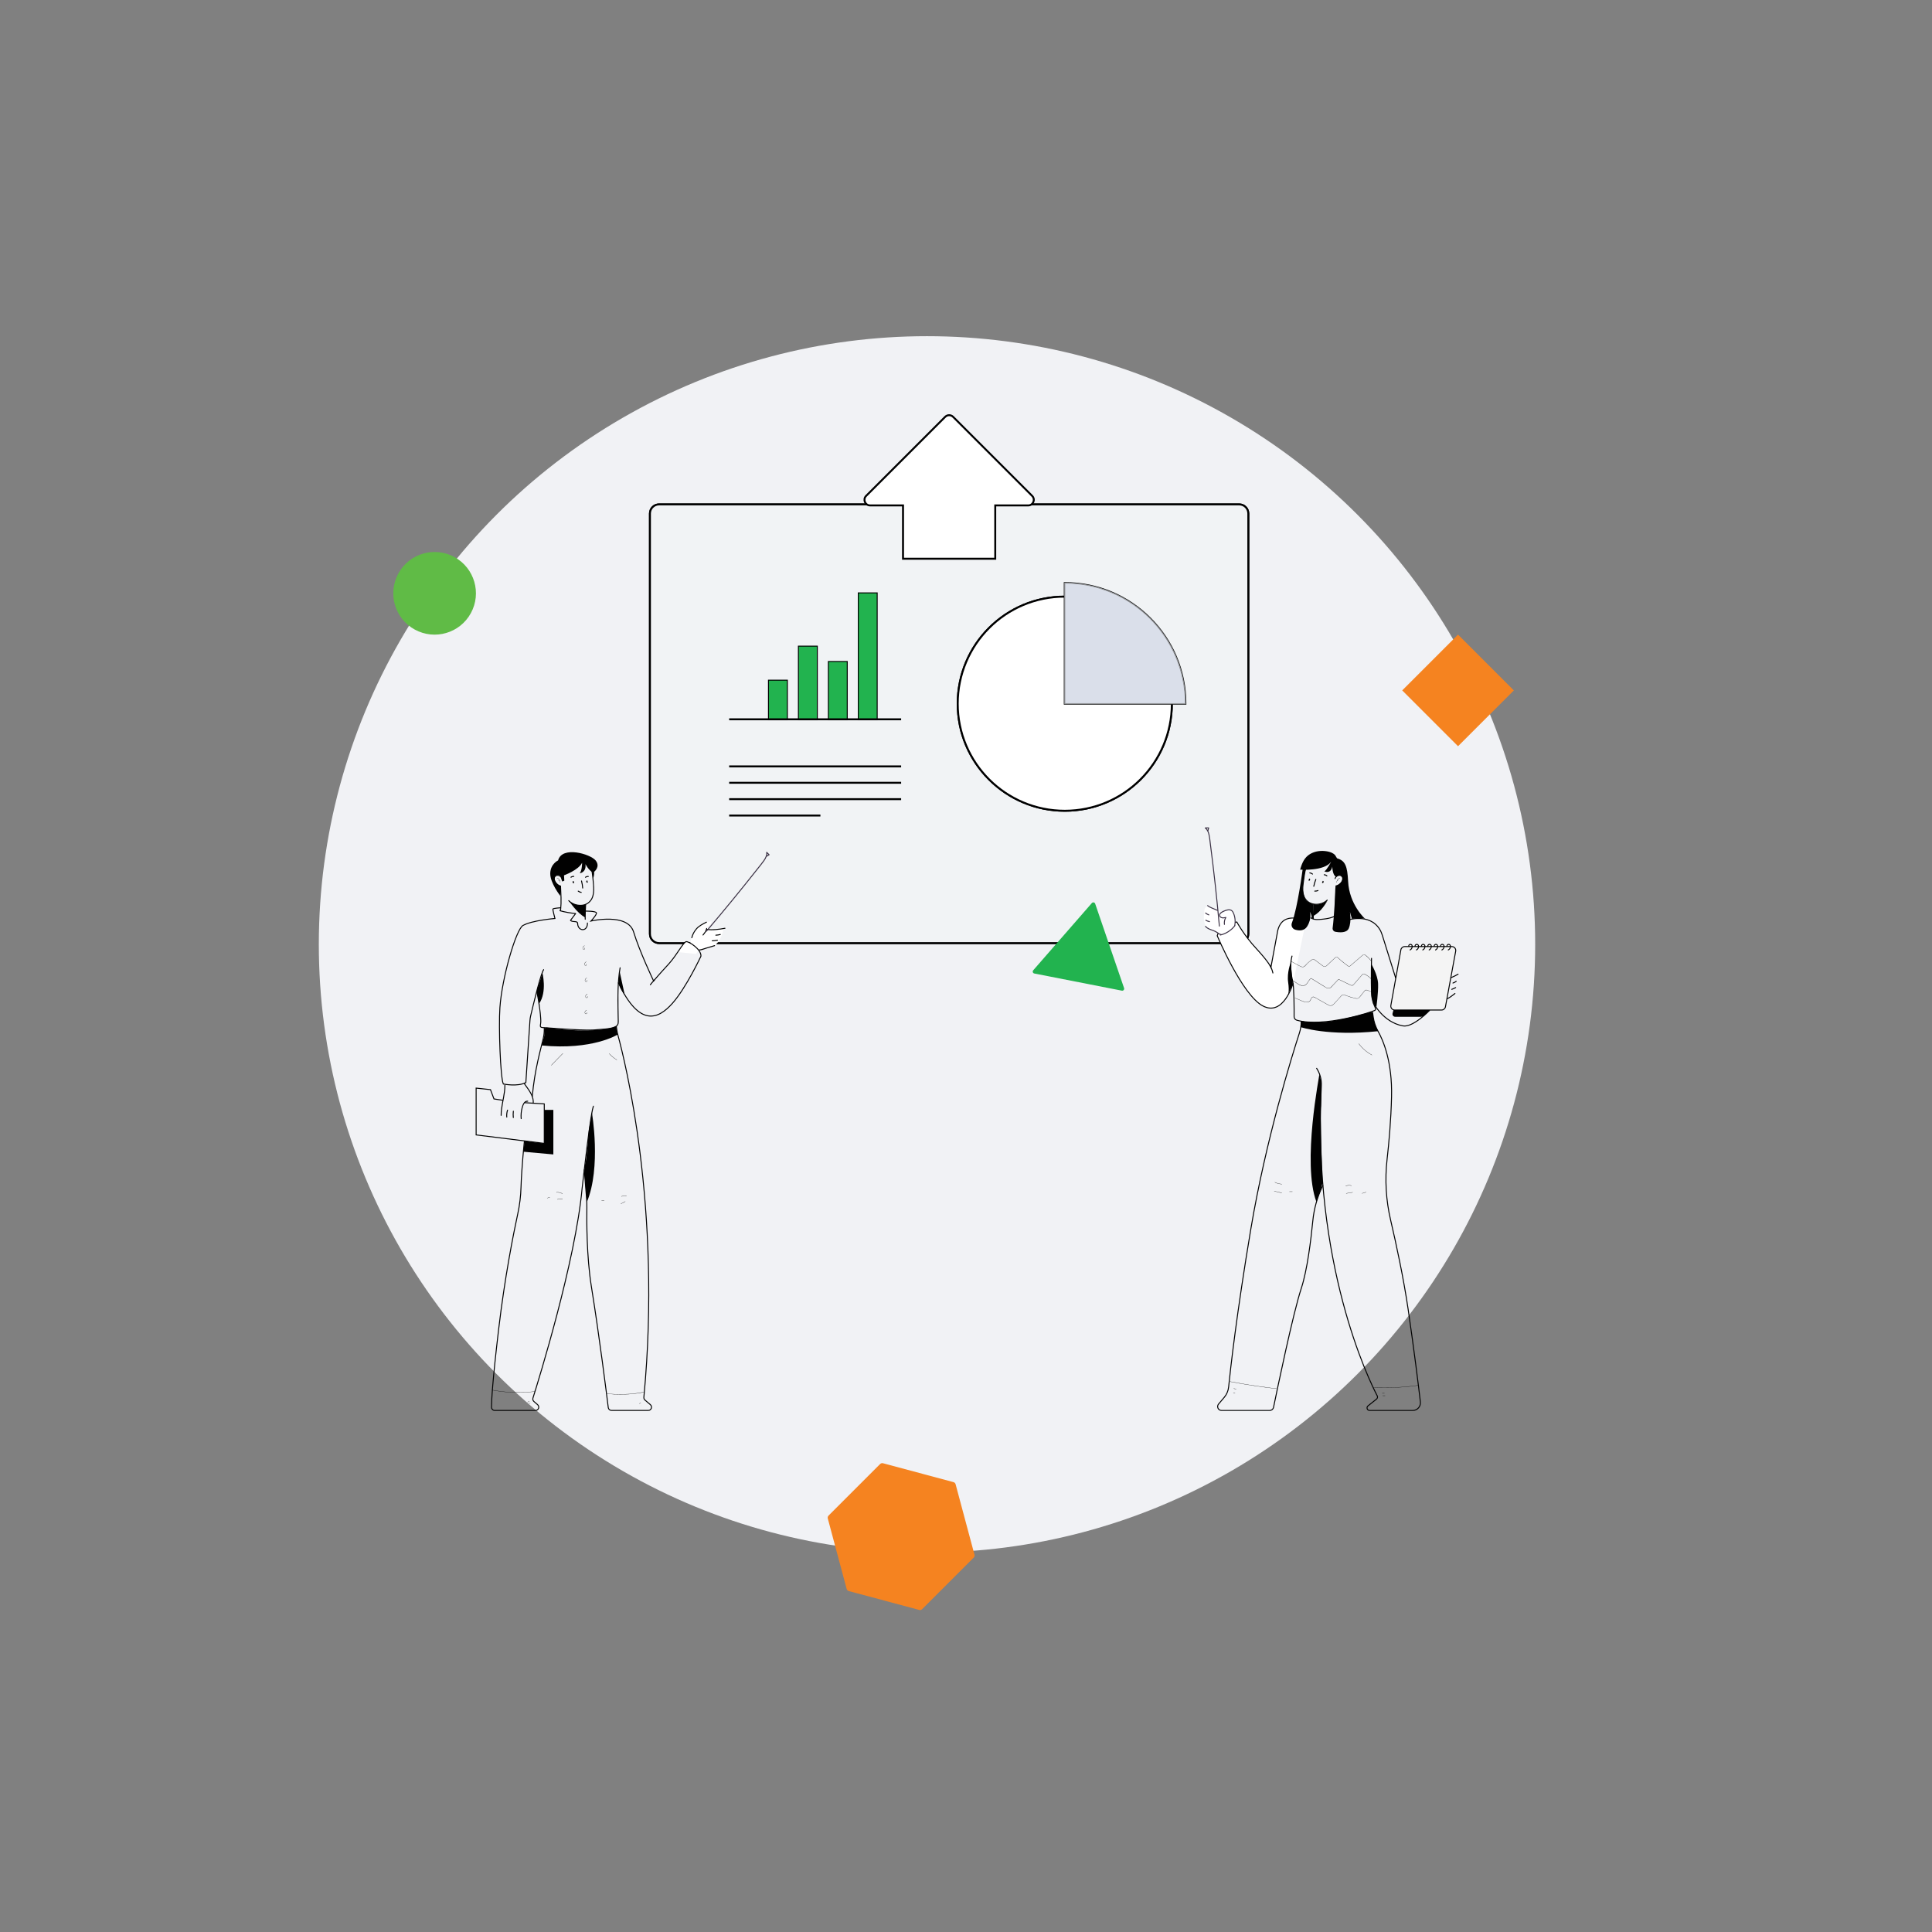 <svg xmlns="http://www.w3.org/2000/svg" xmlns:xlink="http://www.w3.org/1999/xlink" id="Layer_1" x="0px" y="0px" viewBox="0 0 2000 2000" style="enable-background:new 0 0 2000 2000;" xml:space="preserve"><rect x="0" y="0" width="2000" height="2000" fill="#808080" stroke="none"/><style type="text/css">	.st0{fill:#010101;}	.st1{fill:#F1F2F5;}	.st2{fill:#F1F3F5;}	.st3{fill:#14322C;}	.st4{fill:#FFFFFF;}	.st5{fill:#C1C0C0;}	.st6{fill:none;stroke:#010101;stroke-miterlimit:10;}	.st7{fill:#F1F0F0;}	.st8{fill:#E3E3E3;}	.st9{fill:none;stroke:#C1C0C0;stroke-miterlimit:10;}	.st10{fill:#60BB46;}	.st11{fill:#E9E8E9;}	.st12{fill:#CCCCCC;}	.st13{fill:#DADFEA;}	.st14{fill:#F58320;}	.st15{fill:#22B34F;}	.st16{fill:#F1F3F5;stroke:#000000;stroke-width:2;stroke-miterlimit:10;}	.st17{fill:#FFFFFF;stroke:#939598;stroke-width:2;stroke-miterlimit:10;}	.st18{fill:#DADFEA;stroke:#939598;stroke-width:2;stroke-miterlimit:10;}	.st19{fill:#F1F3F5;stroke:#000000;stroke-miterlimit:10;}	.st20{fill:#F4F4F4;}	.st21{fill:none;stroke:#CCCCCC;stroke-miterlimit:10;}	.st22{fill:#FFFFFF;stroke:#000000;stroke-width:2;stroke-miterlimit:10;}	.st23{fill:#DADFEA;stroke:#939598;stroke-miterlimit:10;}	.st24{fill:#3B3144;}</style><circle class="st1" cx="959.63" cy="977.61" r="629.59"></circle><path class="st0" d="M1442.48,1045.56l-0.92,3.54c-0.45,1.75,0.87,3.47,2.68,3.47h26.62c1.18,0,2.32-0.42,3.21-1.19l1.66-1.43 c0,0,9.9-9.28,7.17-12.19"></path><g>	<g>		<g>			<path class="st0" d="M1492.33,1006.31c-2.47,2.84-5.11,5.88-6.26,9.54c-1.01,3.2-1.43,6.8-1.08,10.14c0.07,0.63,1.07,0.64,1,0    c-0.33-3.21,0.05-6.63,0.99-9.72c1.09-3.56,3.66-6.5,6.06-9.25C1493.46,1006.53,1492.76,1005.82,1492.33,1006.31L1492.33,1006.31    z"></path>		</g>	</g>	<g>		<g>			<path class="st0" d="M1509.18,1008.03c-2.23,1.3-4.53,2.46-6.92,3.43c-2.3,0.94-4.69,1.76-7.19,1.91c-0.64,0.04-0.64,1.04,0,1    c2.6-0.16,5.06-0.97,7.46-1.95c2.47-1.01,4.86-2.19,7.16-3.53C1510.24,1008.57,1509.73,1007.7,1509.18,1008.03L1509.18,1008.03z"></path>		</g>	</g>	<g>		<g>			<path class="st0" d="M1507.25,1015.41c-1.01,0.75-2.12,1.34-3.3,1.74c-0.26,0.09-0.42,0.34-0.35,0.62    c0.07,0.25,0.36,0.43,0.61,0.35c1.27-0.42,2.47-1.04,3.54-1.84c0.22-0.16,0.33-0.43,0.18-0.68    C1507.81,1015.37,1507.47,1015.24,1507.25,1015.41L1507.25,1015.41z"></path>		</g>	</g>	<g>		<g>			<path class="st0" d="M1506.65,1021.88c-1.25,0.73-2.57,1.34-3.94,1.8c-0.26,0.09-0.42,0.34-0.35,0.62    c0.07,0.25,0.36,0.44,0.61,0.35c1.46-0.49,2.86-1.12,4.18-1.9C1507.71,1022.42,1507.2,1021.55,1506.65,1021.88L1506.65,1021.88z"></path>		</g>	</g>	<g>		<g>			<path class="st0" d="M1505.93,1028.03c-1.58,1.19-3.15,2.4-4.74,3.57c-1.5,1.1-3.13,1.94-4.92,2.45    c-0.62,0.18-0.36,1.14,0.27,0.96c3.82-1.08,6.79-3.78,9.9-6.12C1506.94,1028.51,1506.44,1027.64,1505.93,1028.03L1505.93,1028.03    z"></path>		</g>	</g></g><g>	<path class="st16" d="M1282.79,976.28H682.28c-5.23,0-9.46-4.24-9.46-9.46V531.61c0-5.23,4.24-9.46,9.46-9.46h600.51  c5.23,0,9.46,4.24,9.46,9.46v435.21C1292.25,972.04,1288.01,976.28,1282.79,976.28z"></path>	<path class="st16" d="M1282.79,976.28H682.28c-5.23,0-9.46-4.24-9.46-9.46V531.61c0-5.23,4.24-9.46,9.46-9.46h600.51  c5.23,0,9.46,4.24,9.46,9.46v435.21C1292.25,972.04,1288.01,976.28,1282.79,976.28z"></path>	<g>		<rect x="889" y="614.27" class="st16" width="18.56" height="130.35"></rect>		<rect x="858.01" y="685.29" class="st16" width="18.56" height="59.33"></rect>		<rect x="827.01" y="669.39" class="st16" width="18.56" height="75.23"></rect>		<rect x="796.02" y="704.62" class="st16" width="18.56" height="40"></rect>	</g>	<g>		<path class="st16" d="M1102.26,617.63c-61.21,0-110.83,49.62-110.83,110.83s49.62,110.83,110.83,110.83   s110.83-49.62,110.83-110.83h-110.83V617.63z"></path>		<path class="st16" d="M1102.26,603.58v124.87h124.87C1227.12,659.49,1171.22,603.58,1102.26,603.58z"></path>	</g>	<g>		<rect x="889" y="614.27" class="st15" width="18.56" height="130.35"></rect>		<rect x="858.01" y="685.29" class="st15" width="18.56" height="59.33"></rect>		<rect x="827.01" y="669.39" class="st15" width="18.56" height="75.23"></rect>		<rect x="796.02" y="704.62" class="st15" width="18.56" height="40"></rect>	</g>	<g>		<path class="st22" d="M1102.26,617.63c-61.21,0-110.83,49.62-110.83,110.83s49.62,110.83,110.83,110.83   s110.83-49.62,110.83-110.83h-110.83V617.63z"></path>		<path class="st23" d="M1102.26,603.58v124.87h124.87C1227.12,659.49,1171.22,603.58,1102.26,603.58z"></path>	</g>	<line class="st16" x1="754.83" y1="744.62" x2="932.85" y2="744.62"></line>	<line class="st16" x1="754.83" y1="793.37" x2="932.85" y2="793.37"></line>	<line class="st16" x1="754.83" y1="810.33" x2="932.85" y2="810.33"></line>	<line class="st16" x1="754.83" y1="827.28" x2="932.85" y2="827.28"></line>	<line class="st16" x1="754.83" y1="844.23" x2="849.29" y2="844.23"></line></g><path class="st4" d="M701.66,985.57c0,0,6.9-9.55,7.14-9.77s0.72-1.85,3.21-0.68c2.49,1.16,2.49,1.16,2.49,1.16 s1.43-7.29,3.77-10.78c2.33-3.5,5.78-9.88,17.02-11.58c0,0,2.16-0.68,0.91,1.7c-1.25,2.38-4.17,3.46-5.12,7.07c0,0-0.33-0.37,2.85,0 c3.18,0.37,15.32-2.94,15.12-1.46s-3.27,16.85-12.57,18.68s-9.97,2.63-10.83,3.02c-0.86,0.38-4.84,2.78-4.89,4.6"></path><g>	<g>		<path class="st0" d="M610.6,894.68c1.63,5.13,2.34,10.48,2.82,15.83c0.34,3.81,0.81,7.64,0.66,11.47   c-0.14,3.68-0.96,7.48-3.39,10.36c-2.46,2.92-5.89,4.35-9.68,4.38c-4.37,0.04-8.86-1.57-11.91-4.75   c-0.45-0.47-1.15,0.24-0.71,0.71c5.31,5.53,15.38,7.08,21.44,1.93c6.42-5.45,5.45-14.56,4.77-22.06   c-0.55-6.12-1.16-12.25-3.03-18.14C611.37,893.81,610.41,894.07,610.6,894.68L610.6,894.68z"></path>	</g></g><g>	<g>		<path class="st0" d="M593.24,912.1c-0.14,0.1-0.25,0.2-0.34,0.35c-0.07,0.1-0.12,0.23-0.15,0.35c-0.03,0.15-0.04,0.3-0.02,0.45   c0.02,0.16,0.07,0.29,0.13,0.44c0.05,0.11,0.11,0.2,0.19,0.3c0.1,0.13,0.22,0.24,0.37,0.31c0.24,0.1,0.52,0.07,0.71-0.12   c0.16-0.17,0.22-0.42,0.15-0.64c-0.04-0.15-0.13-0.27-0.2-0.4c-0.07-0.12-0.14-0.24-0.21-0.36c-0.13-0.23-0.46-0.32-0.68-0.18   c-0.23,0.15-0.32,0.44-0.18,0.68c0.06,0.11,0.12,0.21,0.18,0.32c0.06,0.1,0.12,0.19,0.16,0.3c-0.02-0.04-0.03-0.08-0.05-0.12   c0.01,0.03,0.02,0.06,0.02,0.09c-0.01-0.04-0.01-0.09-0.02-0.13c0,0.01,0,0.02,0,0.03c0.01-0.04,0.01-0.09,0.02-0.13   c0,0.02-0.01,0.03-0.01,0.04c0.02-0.04,0.03-0.08,0.05-0.12c0,0-0.01,0.01-0.01,0.01c0.03-0.03,0.05-0.07,0.08-0.1   c-0.01,0.01-0.01,0.02-0.02,0.02c0.03-0.03,0.07-0.05,0.1-0.08c-0.01,0.01-0.02,0.01-0.03,0.02c0.04-0.02,0.08-0.03,0.12-0.05   c-0.01,0-0.02,0.01-0.03,0.01c0.04-0.01,0.09-0.01,0.13-0.02c-0.01,0-0.02,0-0.03,0c0.04,0.01,0.09,0.01,0.13,0.02   c-0.02,0-0.03-0.01-0.05-0.02c0.04,0.02,0.08,0.03,0.12,0.05c-0.02-0.01-0.04-0.02-0.07-0.04c0.03,0.03,0.07,0.05,0.1,0.08   c-0.04-0.03-0.08-0.07-0.11-0.12c0.03,0.03,0.05,0.07,0.08,0.1c-0.06-0.08-0.11-0.17-0.15-0.26c0.02,0.04,0.03,0.08,0.05,0.12   c-0.03-0.08-0.06-0.16-0.07-0.24c0.01,0.04,0.01,0.09,0.02,0.13c-0.01-0.07-0.01-0.13,0-0.2c-0.01,0.04-0.01,0.09-0.02,0.13   c0.01-0.06,0.03-0.13,0.05-0.19c-0.02,0.04-0.03,0.08-0.05,0.12c0.02-0.05,0.05-0.1,0.09-0.15c-0.03,0.03-0.05,0.07-0.08,0.1   c0.03-0.04,0.07-0.08,0.11-0.11c-0.03,0.03-0.07,0.05-0.1,0.08c0.01,0,0.01-0.01,0.02-0.01c0.11-0.08,0.19-0.17,0.23-0.3   c0.03-0.12,0.02-0.28-0.05-0.39c-0.07-0.11-0.17-0.2-0.3-0.23C593.5,912.02,593.35,912.02,593.24,912.1L593.24,912.1z"></path>	</g></g><g>	<g>		<path class="st0" d="M607.44,911.52c-0.14,0.1-0.25,0.2-0.34,0.35c-0.07,0.1-0.12,0.23-0.15,0.35c-0.03,0.15-0.04,0.3-0.02,0.45   c0.02,0.16,0.07,0.29,0.13,0.44c0.05,0.11,0.11,0.2,0.19,0.3c0.1,0.13,0.22,0.24,0.37,0.31c0.24,0.1,0.52,0.07,0.71-0.12   c0.16-0.17,0.22-0.42,0.15-0.64c-0.04-0.15-0.13-0.27-0.2-0.4c-0.07-0.12-0.14-0.24-0.21-0.36c-0.13-0.23-0.46-0.33-0.68-0.18   c-0.23,0.15-0.32,0.44-0.18,0.68c0.06,0.11,0.12,0.21,0.18,0.32c0.06,0.1,0.12,0.19,0.16,0.3c-0.02-0.04-0.03-0.08-0.05-0.12   c0.01,0.03,0.02,0.06,0.02,0.09c-0.01-0.04-0.01-0.09-0.02-0.13c0,0.01,0,0.02,0,0.03c0.01-0.04,0.01-0.09,0.02-0.13   c0,0.02-0.01,0.03-0.01,0.04c0.02-0.04,0.03-0.08,0.05-0.12c0,0-0.01,0.01-0.01,0.01c0.03-0.03,0.05-0.07,0.08-0.1   c-0.01,0.01-0.01,0.02-0.02,0.02c0.03-0.03,0.07-0.05,0.1-0.08c-0.01,0.01-0.02,0.01-0.03,0.02c0.04-0.02,0.08-0.03,0.12-0.05   c-0.01,0-0.02,0.01-0.03,0.01c0.04-0.01,0.09-0.01,0.13-0.02c-0.01,0-0.02,0-0.03,0c0.04,0.01,0.09,0.01,0.13,0.02   c-0.02,0-0.03-0.01-0.05-0.01c0.04,0.02,0.08,0.03,0.12,0.05c-0.02-0.01-0.04-0.02-0.07-0.04c0.03,0.03,0.07,0.05,0.1,0.08   c-0.04-0.03-0.08-0.07-0.11-0.12c0.03,0.03,0.05,0.07,0.08,0.1c-0.06-0.08-0.11-0.17-0.15-0.26c0.02,0.04,0.03,0.08,0.05,0.12   c-0.03-0.08-0.06-0.16-0.07-0.24c0.01,0.04,0.01,0.09,0.02,0.13c-0.01-0.07-0.01-0.13,0-0.2c-0.01,0.04-0.01,0.09-0.02,0.13   c0.01-0.06,0.03-0.13,0.05-0.19c-0.02,0.04-0.03,0.08-0.05,0.12c0.02-0.05,0.05-0.1,0.09-0.15c-0.03,0.03-0.05,0.07-0.08,0.1   c0.03-0.04,0.07-0.08,0.11-0.11c-0.03,0.03-0.07,0.05-0.1,0.08c0.01,0,0.01-0.01,0.02-0.01c0.11-0.08,0.19-0.17,0.23-0.3   c0.03-0.12,0.02-0.28-0.05-0.39c-0.07-0.11-0.17-0.2-0.3-0.23C607.7,911.44,607.54,911.44,607.44,911.52L607.44,911.52z"></path>	</g></g><g>	<g>		<path class="st0" d="M580.4,916.78c-1.54-0.48-2.94-1.34-4.05-2.52c-1.16-1.24-2.12-2.97-2.08-4.71c0.05-1.91,1.61-3.15,3.47-2.89   c1.73,0.24,2.99,1.62,3.51,3.22c0.2,0.61,1.16,0.35,0.96-0.27c-0.48-1.48-1.46-2.83-2.89-3.51c-1.39-0.66-3.19-0.69-4.47,0.24   c-2.97,2.17-1.25,6.45,0.78,8.62c1.22,1.3,2.79,2.25,4.49,2.78C580.75,917.94,581.02,916.97,580.4,916.78L580.4,916.78z"></path>	</g></g><g>	<g>		<path class="st0" d="M576.72,909.64c0.33-0.32,0.86-0.25,1.22-0.02c0.42,0.26,0.68,0.71,0.92,1.13c0.51,0.9,0.85,1.9,0.98,2.93   c0.02,0.16,0.27,0.16,0.25,0c-0.16-1.2-0.56-2.35-1.21-3.38c-0.26-0.42-0.6-0.84-1.07-1.03c-0.42-0.16-0.94-0.14-1.27,0.19   C576.43,909.58,576.61,909.76,576.72,909.64L576.72,909.64z"></path>	</g></g><g>	<g>		<path class="st0" d="M578.18,911.42c0.07-0.19,0.35-0.24,0.53-0.2c0.27,0.06,0.46,0.29,0.6,0.51c0.09,0.14,0.3,0.01,0.22-0.13   c-0.18-0.29-0.45-0.58-0.8-0.63c-0.31-0.05-0.67,0.07-0.78,0.38c-0.02,0.06,0.03,0.14,0.09,0.15   C578.1,911.53,578.16,911.49,578.18,911.42L578.18,911.42z"></path>	</g></g><g>	<g>		<path class="st0" d="M579.77,917.26c0.12,3.97,0.39,7.94,0.51,11.92c0.13,4.24-0.01,8.47-0.42,12.69c-0.06,0.64,0.94,0.64,1,0   c0.41-4.22,0.54-8.45,0.42-12.69c-0.12-3.97-0.39-7.94-0.51-11.92C580.75,916.62,579.75,916.62,579.77,917.26L579.77,917.26z"></path>	</g></g><g>	<g>		<path class="st0" d="M605.75,936.38c-0.19,5.07-0.64,10.19-0.43,15.27c0.03,0.64,1.03,0.64,1,0c-0.21-5.08,0.24-10.19,0.43-15.27   C606.77,935.73,605.77,935.74,605.75,936.38L605.75,936.38z"></path>	</g></g><g>	<g>		<path class="st0" d="M601.5,912.08c0.64,2.38,1.04,4.8,1.19,7.26c0.04,0.64,1.04,0.64,1,0c-0.16-2.54-0.57-5.07-1.23-7.53   C602.29,911.2,601.33,911.46,601.5,912.08L601.5,912.08z"></path>	</g></g><g>	<g>		<path class="st0" d="M591.32,908.56c0.2-0.14,0.41-0.27,0.63-0.38c0.06-0.03,0.12-0.06,0.18-0.08c-0.08,0.03,0.09-0.04,0.11-0.04   c0.12-0.04,0.24-0.08,0.35-0.12c0.12-0.03,0.24-0.06,0.36-0.09c0.07-0.01,0.13-0.02,0.2-0.04c0.06-0.01,0.07-0.01,0.02,0   c0.02,0,0.05-0.01,0.07-0.01c0.26-0.03,0.52-0.03,0.78-0.02c0.26,0.01,0.51-0.24,0.5-0.5c-0.01-0.28-0.22-0.49-0.5-0.5   c-1.13-0.06-2.29,0.26-3.21,0.91c-0.21,0.15-0.33,0.44-0.18,0.68C590.77,908.59,591.09,908.72,591.32,908.56L591.32,908.56z"></path>	</g></g><g>	<g>		<path class="st0" d="M606.33,908.6c0.2-0.14,0.41-0.27,0.63-0.38c0.06-0.03,0.12-0.06,0.18-0.08c-0.08,0.03,0.09-0.04,0.11-0.04   c0.12-0.04,0.24-0.08,0.36-0.12c0.12-0.03,0.24-0.06,0.36-0.09c0.07-0.01,0.13-0.02,0.2-0.04c0.06-0.01,0.07-0.01,0.02,0   c0.02,0,0.05-0.01,0.07-0.01c0.26-0.03,0.52-0.03,0.78-0.02c0.26,0.01,0.51-0.24,0.5-0.5c-0.01-0.28-0.22-0.49-0.5-0.5   c-1.13-0.06-2.29,0.26-3.21,0.91c-0.21,0.15-0.33,0.44-0.18,0.68C605.78,908.63,606.1,908.76,606.33,908.6L606.33,908.6z"></path>	</g></g><path class="st0" d="M588.83,932.23c0,0,8.44,13.17,16.95,17.48l0.35-6.54l0.11-6.8c0,0-1.86,0.38-3.94,0.81 C597.43,938.22,590.54,934.08,588.83,932.23z"></path><g>	<g>		<path class="st0" d="M598.3,922.93c0.97,0.69,2.11,1.17,3.29,1.37c0.26,0.04,0.55-0.07,0.62-0.35c0.06-0.24-0.07-0.57-0.35-0.62   c-1.14-0.2-2.11-0.6-3.05-1.27c-0.21-0.15-0.57-0.04-0.68,0.18C597.99,922.5,598.07,922.77,598.3,922.93L598.3,922.93z"></path>	</g></g><g>	<g>		<g>			<g>				<path class="st0" d="M731.08,954.18c-3.64,1.86-7.63,3.8-10.38,6.91c-2.34,2.65-4.24,6.05-5.04,9.51     c-0.14,0.63,0.82,0.89,0.96,0.27c0.77-3.33,2.61-6.67,4.9-9.2c2.68-2.97,6.55-4.83,10.06-6.63     C732.15,954.75,731.65,953.89,731.08,954.18L731.08,954.18z"></path>			</g>		</g>		<g>			<g>				<path class="st0" d="M750.39,960.45c-3.07,0.61-6.17,1.05-9.28,1.31c-3.1,0.26-6.25,0.39-9.33-0.17     c-0.63-0.12-0.9,0.85-0.27,0.96c3.17,0.58,6.4,0.48,9.6,0.21c3.21-0.27,6.39-0.72,9.55-1.35     C751.29,961.29,751.02,960.33,750.39,960.45L750.39,960.45z"></path>			</g>		</g>		<g>			<g>				<path class="st0" d="M745.56,966.88c-1.48,0.43-3,0.68-4.54,0.72c-0.64,0.02-0.64,1.02,0,1c1.63-0.05,3.24-0.3,4.8-0.76     C746.44,967.67,746.18,966.7,745.56,966.88L745.56,966.88z"></path>			</g>		</g>		<g>			<g>				<path class="st0" d="M742.6,972.82c-1.75,0.35-3.53,0.55-5.32,0.6c-0.64,0.02-0.64,1.02,0,1c1.88-0.06,3.74-0.27,5.58-0.64     C743.49,973.66,743.23,972.69,742.6,972.82L742.6,972.82z"></path>			</g>		</g>		<g>			<g>				<path class="st0" d="M739.62,978.43c-3.03,0.91-6.08,1.75-9.09,2.71c-1.16,0.37-2.3,0.77-3.47,1.11     c-1.03,0.3-2.11,0.63-3.2,0.64c-0.64,0-0.64,1,0,1c2.3-0.01,4.63-1.04,6.79-1.73c3.06-0.98,6.16-1.83,9.24-2.75     C740.5,979.21,740.23,978.24,739.62,978.43L739.62,978.43z"></path>			</g>		</g>	</g>	<g>		<g>			<path class="st0" d="M728.17,968.19c0.73-1.12,1.74-2.03,2.42-3.2c0.67-1.16,1.06-2.46,1.44-3.74c0.18-0.62-0.78-0.88-0.96-0.27    c-0.36,1.24-0.73,2.49-1.4,3.6c-0.67,1.12-1.65,2-2.36,3.09C726.96,968.23,727.82,968.73,728.17,968.19L728.17,968.19z"></path>		</g>	</g></g><path class="st0" d="M641.37,1005.31c-0.03,0.21,5.55,25.07,5.3,24.67c-0.25-0.4-7.19-9.31-6.12-14.97"></path><path class="st15" d="M1130.28,934.84l-60.71,69.61c-1.02,1.17-0.39,3.01,1.13,3.31l90.64,17.77c1.53,0.3,2.8-1.17,2.3-2.64 l-29.93-87.38C1133.21,934.04,1131.3,933.67,1130.28,934.84z"></path><g>	<g>		<path class="st0" d="M1352.93,892.84c-1.94,5.26-2.9,10.81-3.65,16.35c-0.53,3.97-1.23,7.97-1.13,11.99   c0.09,3.92,1.05,7.84,3.67,10.86c2.58,2.97,6.17,4.42,10.06,4.55c4.5,0.15,9.15-1.36,12.44-4.48c0.47-0.44-0.24-1.15-0.71-0.71   c-5.37,5.1-15.26,6-20.62,0.44c-5.49-5.71-3.82-14.46-2.86-21.52c0.79-5.84,1.72-11.67,3.77-17.22   C1354.11,892.5,1353.15,892.24,1352.93,892.84L1352.93,892.84z"></path>	</g></g><g>	<g>		<path class="st0" d="M1369.18,912.7c0.03,0.03,0.05,0.05,0.08,0.09c-0.03-0.03-0.05-0.07-0.08-0.1c0.03,0.04,0.05,0.08,0.08,0.13   c-0.02-0.04-0.03-0.08-0.05-0.12c0.02,0.06,0.04,0.12,0.05,0.18c-0.01-0.04-0.01-0.09-0.02-0.13c0.01,0.06,0.01,0.13,0,0.19   c0.01-0.04,0.01-0.09,0.02-0.13c-0.01,0.07-0.03,0.14-0.06,0.21c0.02-0.04,0.03-0.08,0.05-0.12c-0.04,0.09-0.08,0.17-0.14,0.24   c0.03-0.03,0.05-0.07,0.08-0.1c-0.05,0.07-0.11,0.13-0.18,0.19c0.03-0.03,0.07-0.05,0.1-0.08c-0.03,0.02-0.06,0.04-0.09,0.05   c0.04-0.02,0.08-0.03,0.12-0.05c-0.02,0.01-0.03,0.01-0.05,0.01c0.04-0.01,0.09-0.01,0.13-0.02c-0.02,0-0.03,0-0.05,0   c0.04,0.01,0.09,0.01,0.13,0.02c-0.01,0-0.02,0-0.03-0.01c0.04,0.02,0.08,0.03,0.12,0.05c-0.01,0-0.02-0.01-0.03-0.02   c0.03,0.03,0.07,0.05,0.1,0.08c-0.01-0.01-0.02-0.02-0.02-0.02c0.03,0.03,0.05,0.07,0.08,0.1c0,0-0.01-0.01-0.01-0.01   c0.02,0.04,0.03,0.08,0.05,0.12c-0.01-0.01-0.01-0.02-0.01-0.03c0.01,0.04,0.01,0.09,0.02,0.13c0-0.01,0-0.02,0-0.03   c-0.01,0.04-0.01,0.09-0.02,0.13c0-0.02,0.01-0.05,0.02-0.07c-0.02,0.04-0.03,0.08-0.05,0.12c0.05-0.11,0.14-0.2,0.21-0.29   c0.08-0.1,0.16-0.21,0.24-0.31c0.07-0.1,0.08-0.27,0.05-0.39c-0.03-0.12-0.12-0.24-0.23-0.3c-0.12-0.06-0.26-0.09-0.39-0.05   c-0.04,0.02-0.08,0.03-0.12,0.05c-0.08,0.04-0.13,0.1-0.18,0.18c-0.07,0.09-0.14,0.19-0.21,0.28c-0.07,0.09-0.14,0.18-0.2,0.27   c-0.1,0.17-0.15,0.38-0.08,0.57c0.09,0.26,0.34,0.44,0.61,0.43c0.35-0.02,0.6-0.27,0.79-0.54c0.15-0.21,0.24-0.48,0.24-0.74   c0.01-0.32-0.12-0.65-0.36-0.87c-0.1-0.09-0.22-0.15-0.35-0.15c-0.12,0-0.27,0.05-0.35,0.15   C1369,912.19,1368.98,912.51,1369.18,912.7L1369.18,912.7z"></path>	</g></g><g>	<g>		<path class="st0" d="M1355.18,910.32c0.03,0.03,0.05,0.05,0.08,0.09c-0.03-0.03-0.05-0.07-0.08-0.1c0.03,0.04,0.06,0.08,0.08,0.13   c-0.02-0.04-0.03-0.08-0.05-0.12c0.02,0.06,0.04,0.12,0.05,0.18c-0.01-0.04-0.01-0.09-0.02-0.13c0.01,0.06,0.01,0.13,0,0.19   c0.01-0.04,0.01-0.09,0.02-0.13c-0.01,0.07-0.03,0.14-0.06,0.21c0.02-0.04,0.03-0.08,0.05-0.12c-0.04,0.09-0.08,0.17-0.14,0.24   c0.03-0.03,0.05-0.07,0.08-0.1c-0.05,0.07-0.11,0.13-0.18,0.19c0.03-0.03,0.07-0.05,0.1-0.08c-0.03,0.02-0.06,0.04-0.09,0.05   c0.04-0.02,0.08-0.03,0.12-0.05c-0.02,0.01-0.03,0.01-0.05,0.01c0.04-0.01,0.09-0.01,0.13-0.02c-0.02,0-0.03,0-0.05,0   c0.04,0.01,0.09,0.01,0.13,0.02c-0.01,0-0.02,0-0.03-0.01c0.04,0.02,0.08,0.03,0.12,0.05c-0.01,0-0.02-0.01-0.03-0.02   c0.03,0.03,0.07,0.05,0.1,0.08c-0.01-0.01-0.02-0.02-0.02-0.02c0.03,0.03,0.05,0.07,0.08,0.1c0,0-0.01-0.01-0.01-0.01   c0.02,0.04,0.03,0.08,0.05,0.12c0-0.01-0.01-0.02-0.01-0.03c0.01,0.04,0.01,0.09,0.02,0.13c0-0.01,0-0.02,0-0.03   c-0.01,0.04-0.01,0.09-0.02,0.13c0-0.02,0.01-0.05,0.02-0.07c-0.02,0.04-0.03,0.08-0.05,0.12c0.05-0.11,0.14-0.2,0.21-0.29   c0.08-0.1,0.16-0.21,0.24-0.31c0.07-0.1,0.08-0.27,0.05-0.39c-0.03-0.12-0.12-0.24-0.23-0.3c-0.12-0.06-0.26-0.09-0.39-0.05   c-0.04,0.02-0.08,0.03-0.12,0.05c-0.08,0.04-0.14,0.1-0.18,0.18c-0.07,0.09-0.14,0.19-0.21,0.28c-0.07,0.09-0.14,0.18-0.2,0.27   c-0.1,0.17-0.15,0.38-0.08,0.57c0.09,0.26,0.34,0.44,0.61,0.43c0.35-0.02,0.6-0.27,0.79-0.54c0.15-0.21,0.24-0.48,0.24-0.74   c0.01-0.32-0.12-0.65-0.36-0.87c-0.1-0.09-0.22-0.15-0.35-0.15c-0.12,0-0.27,0.05-0.35,0.15   C1355,909.8,1354.97,910.13,1355.18,910.32L1355.18,910.32z"></path>	</g></g><g>	<g>		<path class="st0" d="M1383.26,917.58c3.04-0.79,5.75-2.99,6.84-5.98c0.58-1.59,0.53-3.42-0.63-4.74   c-1.06-1.21-2.86-1.49-4.35-1.06c-1.73,0.5-2.98,1.94-3.6,3.59c-0.23,0.6,0.74,0.86,0.96,0.27c0.59-1.58,1.96-2.91,3.71-3.03   c1.85-0.13,3.3,1.16,3.27,3.05c-0.02,1.7-1.03,3.35-2.2,4.52c-1.18,1.18-2.66,2.01-4.28,2.43   C1382.38,916.78,1382.64,917.74,1383.26,917.58L1383.26,917.58z"></path>	</g></g><g>	<g>		<path class="st0" d="M1387.21,909.48c-0.3-0.33-0.8-0.39-1.21-0.26c-0.51,0.15-0.87,0.57-1.17,0.99   c-0.68,0.98-1.15,2.11-1.36,3.28c-0.03,0.16,0.21,0.22,0.24,0.07c0.18-1.01,0.55-1.99,1.09-2.86c0.26-0.41,0.55-0.86,0.97-1.11   c0.38-0.22,0.93-0.28,1.25,0.07C1387.14,909.77,1387.32,909.6,1387.21,909.48L1387.21,909.48z"></path>	</g></g><g>	<g>		<path class="st0" d="M1385.73,911.3c-0.1-0.31-0.44-0.45-0.75-0.42c-0.37,0.04-0.65,0.31-0.85,0.6c-0.04,0.06-0.01,0.14,0.04,0.17   c0.06,0.04,0.13,0.01,0.17-0.04c0.15-0.22,0.36-0.43,0.63-0.48c0.18-0.03,0.44,0.03,0.51,0.23   C1385.54,911.52,1385.78,911.45,1385.73,911.3L1385.73,911.3z"></path>	</g></g><g>	<g>		<path class="st0" d="M1382.63,917.1c-0.29,9.83-1.07,19.67-0.12,29.49c0.06,0.63,1.06,0.64,1,0c-0.95-9.81-0.16-19.66,0.12-29.49   C1383.65,916.45,1382.65,916.46,1382.63,917.1L1382.63,917.1z"></path>	</g></g><g>	<g>		<path class="st0" d="M1358.48,936.68c0.18,4.8,0.7,9.64,0.5,14.45c-0.03,0.64,0.97,0.64,1,0c0.2-4.81-0.31-9.64-0.5-14.45   C1359.46,936.04,1358.46,936.04,1358.48,936.68L1358.48,936.68z"></path>	</g></g><g>	<g>		<path class="st0" d="M1361.67,910.21c-0.95,2.32-1.67,4.72-2.14,7.18c-0.12,0.63,0.84,0.9,0.96,0.27   c0.47-2.46,1.19-4.86,2.14-7.18c0.1-0.25-0.11-0.55-0.35-0.62C1362,909.78,1361.77,909.96,1361.67,910.21L1361.67,910.21z"></path>	</g></g><g>	<g>		<path class="st0" d="M1373.97,906.38c-0.88-0.8-2-1.27-3.18-1.36c-0.26-0.02-0.51,0.24-0.5,0.5c0.01,0.29,0.22,0.48,0.5,0.5   c0.06,0,0.13,0.01,0.19,0.02c0.06,0.01,0.06,0.01,0.01,0c0.03,0,0.06,0.01,0.09,0.01c0.12,0.02,0.25,0.05,0.37,0.08   c0.12,0.03,0.24,0.07,0.36,0.11c0.06,0.02,0.12,0.04,0.18,0.06c0.02,0.01,0.19,0.08,0.1,0.04c0.23,0.1,0.45,0.22,0.66,0.35   c0.1,0.07,0.21,0.14,0.3,0.21c-0.08-0.06,0.07,0.06,0.08,0.07c0.05,0.04,0.09,0.08,0.14,0.12c0.19,0.18,0.52,0.2,0.71,0   C1374.14,906.89,1374.17,906.57,1373.97,906.38L1373.97,906.38z"></path>	</g></g><g>	<g>		<path class="st0" d="M1359.07,904.51c-0.88-0.8-2-1.27-3.18-1.36c-0.26-0.02-0.51,0.24-0.5,0.5c0.01,0.29,0.22,0.48,0.5,0.5   c0.06,0,0.13,0.01,0.19,0.02c0.06,0.01,0.06,0.01,0.01,0c0.03,0,0.06,0.01,0.09,0.01c0.12,0.02,0.25,0.05,0.37,0.08   c0.12,0.03,0.24,0.07,0.36,0.11c0.06,0.02,0.12,0.04,0.18,0.06c0.02,0.01,0.19,0.08,0.1,0.04c0.23,0.1,0.45,0.22,0.66,0.35   c0.1,0.07,0.21,0.14,0.3,0.21c-0.08-0.06,0.07,0.06,0.08,0.07c0.05,0.04,0.09,0.08,0.14,0.12c0.19,0.18,0.52,0.2,0.71,0   C1359.25,905.02,1359.28,904.69,1359.07,904.51L1359.07,904.51z"></path>	</g></g><path class="st0" d="M1374.18,932.23c0,0-5.94,11.52-14.45,15.83l-0.09-4.72l-0.32-7.53c0,0-0.68-0.15,1.41,0.29 C1365.62,937.13,1372.47,934.08,1374.18,932.23z"></path><g>	<g>		<path class="st0" d="M1364.27,921.4c-1.05,0.44-2.12,0.63-3.25,0.58c-0.27-0.01-0.5,0.24-0.5,0.5c0,0.28,0.23,0.49,0.5,0.5   c1.2,0.06,2.41-0.15,3.51-0.61c0.25-0.1,0.43-0.33,0.35-0.62C1364.82,921.51,1364.52,921.29,1364.27,921.4L1364.27,921.4z"></path>	</g></g><g>	<g>		<path class="st0" d="M1356.83,950.65c3.55,2.35,8.12,1.8,12.13,1.41c4-0.39,8.04-1,11.75-2.59c2.06-0.88,3.95-2.1,5.56-3.66   c0.46-0.45-0.25-1.16-0.71-0.71c-2.77,2.7-6.4,4.15-10.12,4.99c-1.88,0.42-3.79,0.69-5.7,0.89c-1.95,0.21-3.92,0.41-5.89,0.41   c-2.28,0.01-4.58-0.33-6.52-1.61C1356.8,949.43,1356.3,950.29,1356.83,950.65L1356.83,950.65z"></path>	</g></g><g>	<g>		<path class="st0" d="M1383.39,942.58c0.59-0.3,1.23-0.46,1.88-0.57c0.65-0.11,1.35-0.26,2.01-0.19c1.21,0.13,1.62,1.31,1.85,2.35   c0.63,2.8,1.03,5.68,1.53,8.51c0.11,0.63,1.08,0.36,0.96-0.27c-0.31-1.71-0.61-3.42-0.92-5.13c-0.26-1.45-0.38-3.02-0.92-4.4   c-0.46-1.18-1.32-1.99-2.63-2.06c-0.68-0.04-1.39,0.11-2.07,0.22c-0.77,0.13-1.51,0.33-2.21,0.69   C1382.31,942.01,1382.81,942.87,1383.39,942.58L1383.39,942.58z"></path>	</g></g><path class="st6" d="M1394.67,952.54c0,0,23.02-7.71,33.63,9.54c1.15,1.86,1.98,3.9,2.63,5.98l13.95,44.64"></path><g>	<path class="st20" d="M1445.74,1008.01l4.45-24.8c0.35-1.94,2.03-3.34,4-3.34h48.74c2.54,0,4.46,2.3,3.99,4.8l-10.61,57.57  c-0.36,1.93-2.04,3.33-3.99,3.33h-48.51c-2.57,0-4.5-2.36-3.98-4.88L1445.74,1008.01"></path>	<g>		<g>			<path class="st20" d="M1499.21,983.36c1.21-0.44,1.98-1.7,2.21-2.97c0.12-0.65,0.11-1.35-0.23-1.91    c-0.42-0.7-1.35-1.05-2.13-0.79s-1.31,1.1-1.22,1.91"></path>		</g>		<g>			<path class="st20" d="M1492.62,983.36c1.21-0.44,1.98-1.7,2.21-2.97c0.12-0.65,0.11-1.35-0.23-1.91    c-0.42-0.7-1.35-1.05-2.13-0.79s-1.31,1.1-1.22,1.91"></path>		</g>		<g>			<path class="st20" d="M1486.02,983.36c1.21-0.44,1.98-1.7,2.21-2.97c0.12-0.65,0.11-1.35-0.23-1.91    c-0.42-0.7-1.35-1.05-2.13-0.79s-1.31,1.1-1.22,1.91"></path>		</g>		<g>			<path class="st20" d="M1479.43,983.36c1.21-0.44,1.98-1.7,2.21-2.97c0.12-0.65,0.11-1.35-0.23-1.91    c-0.42-0.7-1.35-1.05-2.13-0.79s-1.31,1.1-1.22,1.91"></path>		</g>		<g>			<path class="st20" d="M1472.84,983.36c1.21-0.44,1.98-1.7,2.21-2.97c0.12-0.65,0.11-1.35-0.23-1.91    c-0.42-0.7-1.35-1.05-2.13-0.79s-1.31,1.1-1.22,1.91"></path>		</g>		<g>			<path class="st20" d="M1466.24,983.36c1.21-0.44,1.98-1.7,2.21-2.97c0.12-0.65,0.11-1.35-0.23-1.91    c-0.42-0.7-1.35-1.05-2.13-0.79s-1.31,1.1-1.22,1.91"></path>		</g>		<g>			<path class="st20" d="M1459.65,983.36c1.21-0.44,1.98-1.7,2.21-2.97c0.12-0.65,0.11-1.35-0.23-1.91    c-0.42-0.7-1.35-1.05-2.13-0.79s-1.31,1.1-1.22,1.91"></path>		</g>	</g></g><g>	<path class="st6" d="M1445.74,1008.01l4.45-24.8c0.35-1.94,2.03-3.34,4-3.34h48.74c2.54,0,4.46,2.3,3.99,4.8l-10.61,57.57  c-0.36,1.93-2.04,3.33-3.99,3.33h-48.51c-2.57,0-4.5-2.36-3.98-4.88L1445.74,1008.01"></path>	<g>		<g>			<g>				<path class="st0" d="M1499.35,983.84c1.6-0.61,2.52-2.26,2.63-3.92c0.06-0.92-0.24-1.84-1.01-2.39     c-0.68-0.48-1.59-0.56-2.33-0.2c-0.83,0.4-1.36,1.35-1.29,2.27c0.05,0.64,1.05,0.64,1,0c-0.05-0.65,0.34-1.33,1.01-1.47     c0.68-0.14,1.37,0.29,1.56,0.95c0.21,0.73,0.01,1.61-0.32,2.28c-0.32,0.65-0.81,1.25-1.51,1.51c-0.25,0.1-0.43,0.34-0.35,0.62     C1498.8,983.73,1499.09,983.94,1499.35,983.84L1499.35,983.84z"></path>			</g>		</g>		<g>			<g>				<path class="st0" d="M1492.75,983.84c1.6-0.61,2.52-2.26,2.63-3.92c0.06-0.92-0.24-1.84-1.01-2.39     c-0.68-0.48-1.59-0.56-2.33-0.2c-0.83,0.4-1.36,1.35-1.29,2.27c0.05,0.64,1.05,0.64,1,0c-0.05-0.65,0.34-1.33,1.01-1.47     c0.68-0.14,1.37,0.29,1.56,0.95c0.21,0.73,0.01,1.61-0.32,2.28c-0.32,0.65-0.81,1.25-1.51,1.51c-0.25,0.1-0.43,0.34-0.35,0.62     C1492.2,983.73,1492.5,983.94,1492.75,983.84L1492.75,983.84z"></path>			</g>		</g>		<g>			<g>				<path class="st0" d="M1486.16,983.84c1.6-0.61,2.52-2.26,2.63-3.92c0.06-0.92-0.24-1.84-1.01-2.39     c-0.68-0.48-1.59-0.56-2.33-0.2c-0.83,0.4-1.36,1.35-1.29,2.27c0.05,0.64,1.05,0.64,1,0c-0.05-0.65,0.34-1.33,1.01-1.47     c0.68-0.14,1.37,0.29,1.56,0.95c0.21,0.73,0,1.61-0.32,2.28c-0.32,0.65-0.81,1.25-1.51,1.51c-0.25,0.1-0.43,0.34-0.35,0.62     C1485.61,983.73,1485.9,983.94,1486.16,983.84L1486.16,983.84z"></path>			</g>		</g>		<g>			<g>				<path class="st0" d="M1479.56,983.84c1.6-0.61,2.52-2.26,2.63-3.92c0.06-0.92-0.24-1.84-1.01-2.39     c-0.68-0.48-1.59-0.56-2.33-0.2c-0.83,0.4-1.36,1.35-1.29,2.27c0.05,0.64,1.05,0.64,1,0c-0.05-0.65,0.34-1.33,1.01-1.47     c0.68-0.14,1.37,0.29,1.56,0.95c0.21,0.73,0.01,1.61-0.32,2.28c-0.32,0.65-0.81,1.25-1.51,1.51c-0.25,0.1-0.43,0.34-0.35,0.62     C1479.01,983.73,1479.31,983.94,1479.56,983.84L1479.56,983.84z"></path>			</g>		</g>		<g>			<g>				<path class="st0" d="M1472.97,983.84c1.6-0.61,2.52-2.26,2.63-3.92c0.06-0.92-0.24-1.84-1.01-2.39     c-0.68-0.48-1.59-0.56-2.33-0.2c-0.83,0.4-1.36,1.35-1.29,2.27c0.05,0.64,1.05,0.64,1,0c-0.05-0.65,0.34-1.33,1.01-1.47     c0.68-0.14,1.37,0.29,1.56,0.95c0.21,0.73,0.01,1.61-0.32,2.28c-0.32,0.65-0.81,1.25-1.51,1.51c-0.25,0.1-0.43,0.34-0.35,0.62     C1472.42,983.73,1472.71,983.94,1472.97,983.84L1472.97,983.84z"></path>			</g>		</g>		<g>			<g>				<path class="st0" d="M1466.37,983.84c1.6-0.61,2.52-2.26,2.63-3.92c0.06-0.92-0.24-1.84-1.01-2.39     c-0.68-0.48-1.59-0.56-2.33-0.2c-0.83,0.4-1.36,1.35-1.29,2.27c0.05,0.64,1.05,0.64,1,0c-0.05-0.65,0.34-1.33,1.01-1.47     c0.68-0.14,1.37,0.29,1.56,0.95c0.21,0.73,0.01,1.61-0.32,2.28c-0.32,0.65-0.81,1.25-1.51,1.51c-0.25,0.1-0.43,0.34-0.35,0.62     C1465.83,983.73,1466.12,983.94,1466.37,983.84L1466.37,983.84z"></path>			</g>		</g>		<g>			<g>				<path class="st0" d="M1459.78,983.84c1.6-0.61,2.52-2.26,2.63-3.92c0.06-0.92-0.24-1.84-1.01-2.39     c-0.68-0.48-1.59-0.56-2.33-0.2c-0.83,0.4-1.36,1.35-1.29,2.27c0.05,0.64,1.05,0.64,1,0c-0.05-0.65,0.34-1.33,1.01-1.47     c0.68-0.14,1.37,0.29,1.56,0.95c0.21,0.73,0.01,1.61-0.32,2.28c-0.32,0.65-0.81,1.25-1.51,1.51c-0.25,0.1-0.43,0.34-0.35,0.62     C1459.23,983.73,1459.53,983.94,1459.78,983.84L1459.78,983.84z"></path>			</g>		</g>	</g></g><path class="st4" d="M1351.84,953.69c0,0-23.7-12.07-29.09,9.46l-7.08,38.1c0,0-2.61-5.78-15.33-19.48 c-12.72-13.71-19.98-27.33-19.98-27.33s-16.95,2.42-20.28,14.23c0,0,25.73,61.32,47.23,72.66c21.5,11.34,31.29-23.52,31.29-23.52"></path><path class="st6" d="M1351.84,953.69c0,0-23.7-12.07-29.09,9.46l-7.08,38.1c0,0-2.61-5.78-15.33-19.48 c-12.72-13.71-19.98-27.33-19.98-27.33s-16.95,2.42-20.28,14.23c0,0,25.73,61.32,47.23,72.66c21.5,11.34,31.29-23.52,31.29-23.52"></path><path class="st4" d="M1278.34,950.31c0,0-1.99-10.39-6.15-8.97c-4.16,1.42-8.07,2.72-8.07,2.72l-12.36-5.45c0,0-4.16-1.46-4.92,3.2 c-0.76,4.67-1.57,15.24,2.88,18.77c0,0,5.07,2.61,7.04,3.02s4.18,2.48,4.99,2.93c0.81,0.45,4.05,1.55,8.02-1.05 c3.98-2.61,7-5.39,7-5.39S1279.5,956.49,1278.34,950.31z"></path><path class="st14" d="M954.58,1665.81l53.4-53.4c0.78-0.78,1.08-1.91,0.8-2.98l-19.55-72.95c-0.29-1.06-1.12-1.9-2.18-2.18 l-72.95-19.55c-1.06-0.29-2.2,0.02-2.98,0.8l-53.4,53.4c-0.78,0.78-1.08,1.91-0.8,2.98l19.55,72.95c0.29,1.06,1.12,1.9,2.18,2.18 l72.95,19.55C952.66,1666.89,953.8,1666.59,954.58,1665.81z"></path><path class="st0" d="M1345.9,900.24c0,0,25.13,1.82,32.09-8.17c0,0-4.39,8.48-6.96,9.99c0,0,6.51,3.18,8.17-5 c0,0-0.06,8.67,3.93,10.58c0,0,3.1-2.63,5.57-0.84s0.16,6.19,0.16,6.19s-3.36,3.19-3.93,3.45c-0.57,0.25-2.66-0.08-2.65,4.31 c0.01,3.99-1.16,28.14-2.74,39.91c-0.25,1.84,0.97,3.55,2.8,3.9c4.39,0.84,11.88,1.44,13.98-3.67c3.03-7.37,0.95-17.75,1.1-16.99 c0.15,0.76,2.04,7.22,2.04,7.22s11.1-1.06,13.66,0c0,0-16.35-14.45-17.56-38.78c-0.78-15.71-2.95-21.34-11.31-23.76 c-0.34-0.1-1.81-3.02-2.21-3.44c-2.22-2.28-5.15-3.27-8.21-3.82c-5.94-1.07-12.33-0.34-17.59,2.73 C1350.17,887.6,1347.72,893.75,1345.9,900.24z"></path><path class="st0" d="M1348.64,898.73c0,0-5.15,40.53-11.31,56.73c-1.1,2.9,0.56,6.14,3.55,6.97c4.12,1.15,9.44,1.37,12.37-3.52 c5.25-8.76,2.64-15,2.64-15s2.47,3.5,1.84,6.92c0,0,2.18,1.61,1.96-4.97c-0.22-6.58-0.44-10.61-0.94-10.45 c-0.5,0.16-6.5-1.03-8.15-5.97c-1.65-4.94-2.23-9.48-1.96-11.52c0.24-1.81,1.62-11.65,1.93-13.84c0.04-0.29,0.1-0.56,0.19-0.84 c0.38-1.21,1.47-4.7,1.47-4.85"></path><path class="st6" d="M1419.78,991.68c0,0-0.45,23.99,0,36.26c0.45,12.26,6.03,16.25,3.63,17.88c-2.32,1.58-53.05,18.22-81.03,10.26 c-1.63-0.46-2.74-1.97-2.73-3.67c0.05-7.85,0.06-30.1-1.49-36.96c0,0-3.98-13.85-0.58-26.11"></path><path class="st6" d="M1421.49,1037.76c0,0,10.09,20.48,30.83,24.24c10.46,1.89,27.74-16.19,27.74-16.19"></path><g>	<g>		<path class="st24" d="M1263.36,968.43c6.03-1.41,11.5-4.91,15.3-9.81c0.39-0.5-0.31-1.22-0.71-0.71   c-3.7,4.78-8.97,8.18-14.85,9.55C1262.47,967.61,1262.73,968.58,1263.36,968.43L1263.36,968.43z"></path>	</g></g><g>	<g>		<path class="st24" d="M1278.69,958.22c0.57-2.96,0.56-6-0.04-8.96c-0.3-1.45-0.74-2.89-1.34-4.24c-0.49-1.12-1.17-2.2-2.19-2.9   c-2.3-1.59-5.64-0.52-7.98,0.46c-1.97,0.82-5.25,2.31-5.14,4.9c0.06,1.32,1.07,2.37,2.23,2.86c1.55,0.65,3.3,0.27,4.88-0.1   c-0.19-0.24-0.38-0.49-0.56-0.73c-1.39,2.3-1.9,4.96-1.51,7.61c0.09,0.63,1.06,0.36,0.96-0.27c-0.34-2.37,0.17-4.79,1.41-6.84   c0.23-0.39-0.15-0.83-0.56-0.73c-1.28,0.3-2.68,0.65-3.97,0.24c-0.92-0.29-1.86-1.09-1.87-2.12c-0.02-1.11,0.99-1.94,1.84-2.49   c0.99-0.65,2.07-1.18,3.18-1.6c2.03-0.77,5-1.72,6.86-0.1c0.82,0.72,1.34,1.74,1.73,2.74c0.45,1.13,0.79,2.3,1.04,3.48   c0.59,2.81,0.61,5.72,0.07,8.54C1277.61,958.58,1278.57,958.85,1278.69,958.22L1278.69,958.22z"></path>	</g></g><g>	<g>		<path class="st24" d="M1249.77,937.83c1.36,1.15,2.95,1.9,4.58,2.6c1.89,0.8,3.77,1.6,5.66,2.4c0.59,0.25,1.1-0.61,0.5-0.86   c-1.83-0.78-3.67-1.55-5.5-2.33c-1.59-0.68-3.21-1.38-4.54-2.51C1249.99,936.71,1249.28,937.41,1249.77,937.83L1249.77,937.83z"></path>	</g></g><g>	<g>		<path class="st24" d="M1247.66,945.51c1.06,0.92,2.29,1.62,3.62,2.05c0.26,0.08,0.55-0.1,0.61-0.35c0.07-0.27-0.09-0.53-0.35-0.62   c-1.15-0.38-2.26-1-3.18-1.8c-0.2-0.18-0.51-0.2-0.71,0C1247.48,944.98,1247.45,945.33,1247.66,945.51L1247.66,945.51z"></path>	</g></g><g>	<g>		<path class="st24" d="M1248,953.06c1.22,0.71,2.56,1.22,3.95,1.51c0.26,0.05,0.54-0.08,0.61-0.35c0.07-0.25-0.08-0.56-0.35-0.62   c-1.31-0.27-2.56-0.73-3.71-1.4C1247.94,951.87,1247.44,952.73,1248,953.06L1248,953.06z"></path>	</g></g><g>	<g>		<path class="st24" d="M1247.59,959.32c2.02,2.46,5.15,3.35,8.02,4.38c1.58,0.57,3.03,1.27,4.4,2.24c1.22,0.87,2.45,1.78,3.97,2.01   c0.63,0.09,0.9-0.87,0.27-0.96c-1.51-0.23-2.69-1.18-3.9-2.03c-1.26-0.89-2.62-1.53-4.06-2.07c-2.84-1.06-5.99-1.83-7.99-4.28   C1247.89,958.12,1247.18,958.83,1247.59,959.32L1247.59,959.32z"></path>	</g></g><g>	<g>		<path class="st24" d="M1262.8,958.71c-1.27-14.09-2.68-28.17-4.22-42.24c-1.54-14.07-3.22-28.12-5.04-42.15   c-0.45-3.47-0.74-7.03-1.51-10.45c-0.62-2.78-1.77-5.48-4.12-7.23c-0.08,0.31-0.17,0.62-0.25,0.93c1.18-0.02,2.37-0.04,3.55-0.07   c-0.16-0.21-0.32-0.42-0.48-0.63c-0.31,1.19-0.62,2.37-0.93,3.56c-0.16,0.62,0.8,0.89,0.96,0.27c0.31-1.19,0.62-2.37,0.93-3.56   c0.08-0.31-0.15-0.64-0.48-0.63c-1.18,0.02-2.37,0.04-3.55,0.07c-0.53,0.01-0.63,0.65-0.25,0.93c2.13,1.58,3.1,4.13,3.66,6.63   c0.68,3.02,0.94,6.14,1.34,9.2c0.9,6.89,1.76,13.79,2.59,20.69c1.66,13.8,3.19,27.62,4.58,41.45c0.78,7.74,1.52,15.48,2.22,23.23   C1261.86,959.34,1262.86,959.35,1262.8,958.71L1262.8,958.71z"></path>	</g></g><path class="st0" d="M1336.2,996.37c0,0-4.19,10.23-2.71,20.44c1.48,10.2-0.32,13.6-0.32,13.6l3.03-7.4c0,0,3.49-3.65,1.45-9.62"></path><path class="st0" d="M1426.59,1018.39c-0.34-9.42-6.91-20.32-6.91-20.32l0.15,30.9c-0.4,7.29,4.91,14.04,4.91,14.04 S1426.93,1027.82,1426.59,1018.39z"></path><g>	<g>		<path class="st0" d="M1314.87,1000.22c0.64,0,0.64-1,0-1C1314.23,999.22,1314.23,1000.22,1314.87,1000.22L1314.87,1000.22z"></path>	</g></g><g>	<g>		<path class="st0" d="M1314.29,999.79c1.38,2.37,2.36,4.93,2.93,7.62c0.13,0.63,1.1,0.36,0.96-0.27c-0.58-2.76-1.61-5.42-3.03-7.86   C1314.83,998.73,1313.97,999.23,1314.29,999.79L1314.29,999.79z"></path>	</g></g><path class="st6" d="M1420.89,1046.97c-0.17,0.05,0.22,2.9,0.71,6.12c0.77,5.05,2.4,9.95,4.92,14.4c5.33,9.44,14.88,31.59,14,68 c-0.58,24.24-2.65,47.35-4.63,64.78c-2.38,20.97-1.13,42.17,3.67,62.72c5.76,24.62,13.39,59.9,18.18,92.6 c6.29,42.99,10.75,79.56,12.64,95.68c0.55,4.7-3.13,8.83-7.86,8.83h-44.71c-2.51,0-3.62-3.16-1.66-4.73l8.87-7.11 c0.99-0.8,1.28-2.18,0.69-3.3c-8.55-16.35-67.25-136.03-57.86-321.07c0.33-6.48-1.46-12.9-5.08-18.29l0,0"></path><path class="st6" d="M1347.05,1057.14L1347.05,1057.14c0,4.2-0.66,8.37-1.95,12.37c-7.48,23.04-34.65,109.95-50.2,202.52 c-14.86,88.41-21.21,145.82-23.03,163.79c-0.4,3.97-1.99,7.71-4.57,10.75l-5.85,6.9c-2.21,2.62-0.36,6.63,3.07,6.63h49.9 c1.91,0,3.56-1.34,3.94-3.21c3.5-17.04,20.13-97.18,28.69-123.1c6.2-18.77,10.04-50.17,11.98-70.06 c1.22-12.49,4.63-24.67,10.11-35.96l0.34-0.7"></path><path class="st0" d="M1346.57,1063.31c0,0,28.41,9.59,79.95,4.18l-3.61-8.57l-1.3-5.83c0,0,0.41-6.53-3-5.43 c-3.4,1.09-40.09,11.59-55.82,10.54c-15.73-1.05-10.95,0.03-10.95,0.03s-5.26-3-5.26,1.05"></path><path class="st0" d="M1365.88,1111.56c0.26,0.71-18.31,92.48-3.1,132.72l3.91-11.06c0,0,2.72-6.37,2.31-12.08 c-0.41-5.71-2.36-71.27-1.68-74.23c0.68-2.95,0.52-26.26,0.52-26.26L1365.88,1111.56z"></path><g>	<g>		<path class="st0" d="M1273.34,1430.33c12.38,2.35,24.83,4.36,37.33,6.02c3.59,0.48,7.18,0.93,10.78,1.35   c0.16,0.02,0.16-0.23,0-0.25c-12.58-1.47-25.12-3.29-37.6-5.46c-3.49-0.61-6.97-1.24-10.45-1.9   C1273.25,1430.06,1273.19,1430.3,1273.34,1430.33L1273.34,1430.33z"></path>	</g></g><g>	<g>		<path class="st0" d="M1421.84,1436.41c12.12,0.57,24.28,0.26,36.35-0.95c3.36-0.34,6.7-0.74,10.04-1.21   c0.16-0.02,0.09-0.26-0.07-0.24c-11.96,1.69-24.05,2.51-36.13,2.43c-3.4-0.02-6.8-0.11-10.2-0.27   C1421.68,1436.15,1421.68,1436.4,1421.84,1436.41L1421.84,1436.41z"></path>	</g></g><g>	<g>		<path class="st0" d="M1430.9,1442.45c0.76,0,1.51,0,2.27,0c0.16,0,0.16-0.25,0-0.25c-0.76,0-1.51,0-2.27,0   C1430.74,1442.2,1430.74,1442.45,1430.9,1442.45L1430.9,1442.45z"></path>	</g></g><g>	<g>		<path class="st0" d="M1431.36,1444.95c0.83,0,1.67,0,2.5,0c0.16,0,0.16-0.25,0-0.25c-0.83,0-1.67,0-2.5,0   C1431.2,1444.7,1431.2,1444.95,1431.36,1444.95L1431.36,1444.95z"></path>	</g></g><g>	<g>		<path class="st0" d="M1277.11,1437.23c0.75,0.56,1.62,0.94,2.54,1.12c0.16,0.03,0.22-0.21,0.07-0.24   c-0.9-0.18-1.74-0.55-2.48-1.09C1277.1,1436.92,1276.98,1437.13,1277.11,1437.23L1277.11,1437.23z"></path>	</g></g><g>	<g>		<path class="st0" d="M1276.69,1441.78c0.61,0.15,1.21,0.3,1.82,0.45c0.16,0.04,0.22-0.2,0.07-0.24c-0.61-0.15-1.21-0.3-1.82-0.45   C1276.6,1441.5,1276.53,1441.74,1276.69,1441.78L1276.69,1441.78z"></path>	</g></g><g>	<g>		<path class="st0" d="M1319.66,1223.98c2.27,1.17,4.77,1.81,7.32,1.9c0.16,0.01,0.16-0.24,0-0.25c-2.51-0.08-4.96-0.72-7.19-1.86   C1319.65,1223.69,1319.52,1223.9,1319.66,1223.98L1319.66,1223.98z"></path>	</g></g><g>	<g>		<path class="st0" d="M1319.05,1233.2c2.62,0.61,5.25,1.22,7.87,1.83c0.16,0.04,0.22-0.2,0.07-0.24c-2.62-0.61-5.25-1.22-7.87-1.83   C1318.96,1232.92,1318.9,1233.17,1319.05,1233.2L1319.05,1233.2z"></path>	</g></g><g>	<g>		<path class="st0" d="M1334.85,1233.7c1.01,0,2.02,0,3.03,0c0.16,0,0.16-0.25,0-0.25c-1.01,0-2.02,0-3.03,0   C1334.69,1233.45,1334.69,1233.7,1334.85,1233.7L1334.85,1233.7z"></path>	</g></g><g>	<g>		<path class="st0" d="M1393.07,1227.79c1.92-0.69,4-0.8,5.97-0.31c0.16,0.04,0.22-0.2,0.07-0.24c-2.02-0.51-4.15-0.4-6.11,0.31   C1392.86,1227.61,1392.92,1227.85,1393.07,1227.79L1393.07,1227.79z"></path>	</g></g><g>	<g>		<path class="st0" d="M1393.62,1235.52c2.23-0.36,4.45-0.73,6.68-1.09c0.16-0.03,0.09-0.27-0.07-0.24   c-2.23,0.36-4.45,0.73-6.68,1.09C1393.4,1235.31,1393.47,1235.55,1393.62,1235.52L1393.62,1235.52z"></path>	</g></g><g>	<g>		<path class="st0" d="M1409.96,1235.48c1.41-0.41,2.82-0.81,4.24-1.22c0.15-0.04,0.09-0.29-0.07-0.24   c-1.41,0.41-2.82,0.81-4.24,1.22C1409.74,1235.29,1409.81,1235.53,1409.96,1235.48L1409.96,1235.48z"></path>	</g></g><g>	<g>		<path class="st0" d="M1406.49,1080.45c3.63,4.9,8.31,8.95,13.69,11.82c0.14,0.08,0.27-0.14,0.13-0.22   c-5.34-2.85-10-6.87-13.6-11.73C1406.61,1080.2,1406.4,1080.32,1406.49,1080.45L1406.49,1080.45z"></path>	</g></g><g>	<g>		<path class="st0" d="M1336.64,995.36c1.67,0.9,3.35,1.81,5.02,2.71c1.54,0.83,3.06,1.76,4.66,2.47c1.18,0.52,2.53,0.84,3.73,0.2   c1.29-0.69,2.18-2.13,3.2-3.14c1.18-1.17,2.46-2.25,3.83-3.2c0.63-0.44,1.37-1.05,2.14-1.19c0.97-0.18,1.76,0.54,2.48,1.08   c1.52,1.14,3.04,2.27,4.56,3.41c0.66,0.49,1.32,0.99,1.98,1.48c0.69,0.52,1.38,1.13,2.2,1.45c1.21,0.47,2.2-0.14,3.08-0.95   c1.38-1.26,2.74-2.56,4.1-3.83c1.32-1.23,2.64-2.47,3.96-3.7c0.66-0.62,1.51-1.74,2.53-1.26c0.72,0.34,1.32,1.13,1.9,1.66   c2.5,2.28,5.13,4.42,7.86,6.41c0.65,0.47,1.3,1.02,2,1.41c0.45,0.25,0.89,0.29,1.35,0.03c0.65-0.37,1.22-1,1.79-1.49   c0.72-0.61,1.44-1.23,2.15-1.84c3.12-2.67,6.24-5.35,9.36-8.01c0.5-0.42,1.05-0.92,1.77-0.78c0.43,0.09,0.81,0.37,1.15,0.63   c0.78,0.59,1.52,1.22,2.23,1.89c1.41,1.31,2.69,2.75,3.84,4.29c0.09,0.13,0.31,0,0.22-0.13c-0.97-1.3-2.02-2.52-3.17-3.66   c-1.05-1.04-2.2-2.17-3.47-2.94c-1.38-0.84-2.36,0.21-3.39,1.09c-1.4,1.2-2.81,2.4-4.21,3.6c-1.4,1.2-2.81,2.4-4.21,3.6   c-0.69,0.59-1.37,1.17-2.06,1.76c-0.31,0.27-0.62,0.53-0.94,0.8c-0.39,0.34-0.84,0.86-1.33,1.03c-0.83,0.3-1.74-0.64-2.38-1.1   c-0.75-0.54-1.49-1.08-2.22-1.64c-1.42-1.09-2.81-2.21-4.17-3.38c-0.61-0.52-1.21-1.06-1.81-1.6c-0.6-0.54-1.16-1.17-1.81-1.64   c-1.22-0.9-2.17,0.19-3.06,1.01c-2.72,2.54-5.41,5.12-8.16,7.62c-0.58,0.52-1.24,1.08-2.06,1.06c-0.96-0.02-1.78-0.75-2.52-1.3   c-1.52-1.14-3.04-2.27-4.56-3.41c-0.66-0.49-1.32-0.99-1.98-1.48c-0.63-0.47-1.27-1.07-2.03-1.33c-1.38-0.46-2.75,0.78-3.77,1.53   c-1.42,1.04-2.75,2.21-3.96,3.49c-1.31,1.38-2.44,3.16-4.62,2.74c-0.99-0.19-1.9-0.69-2.78-1.16c-0.87-0.47-1.75-0.94-2.62-1.41   c-1.89-1.02-3.78-2.04-5.67-3.06C1336.62,995.07,1336.5,995.29,1336.64,995.36L1336.64,995.36z"></path>	</g></g><g>	<g>		<path class="st0" d="M1337.82,1015.2c3.03,1.16,5.26,3.73,8.32,4.81c1.32,0.47,2.79,0.68,4.15,0.27c1.17-0.35,2.08-1.14,2.81-2.09   c0.7-0.91,1.24-1.93,1.88-2.89c0.35-0.52,0.72-1.03,1.16-1.47c0.25-0.25,0.52-0.48,0.81-0.68c0.43-0.29,0.73,0.04,1.13,0.28   c3.26,2.01,6.52,4.02,9.78,6.03c1.58,0.98,3.14,2.03,4.78,2.92c1.2,0.65,2.63,1.17,3.97,0.62c1.37-0.57,2.39-2,3.37-3.05   c1.3-1.38,2.6-2.76,3.9-4.14c0.34-0.36,0.68-0.72,1.02-1.08c0.24-0.26,0.54-0.76,0.92-0.77c0.16,0,0.52,0.25,0.67,0.32   c0.19,0.09,0.37,0.18,0.56,0.27c0.48,0.23,0.96,0.46,1.44,0.7c1.7,0.82,3.41,1.64,5.11,2.46c1.58,0.76,3.15,1.62,4.77,2.28   c0.61,0.25,1.27,0.41,1.9,0.16c0.63-0.24,1.06-0.8,1.49-1.29c2.76-3.18,5.51-6.36,8.27-9.54c0.36-0.41,0.74-0.93,1.31-1.06   c0.62-0.14,1.28,0.26,1.81,0.54c0.83,0.44,1.64,0.92,2.42,1.44c1.61,1.08,3.09,2.35,4.43,3.76c0.11,0.12,0.29-0.06,0.18-0.18   c-1.78-1.87-3.81-3.48-6.05-4.77c-0.84-0.48-2.03-1.36-3.05-0.97c-0.44,0.16-0.76,0.54-1.06,0.87c-0.52,0.59-1.03,1.18-1.54,1.78   c-1.97,2.27-3.94,4.55-5.92,6.82c-0.93,1.08-1.92,2.79-3.58,2.38c-0.71-0.18-1.38-0.58-2.03-0.9c-0.7-0.34-1.41-0.68-2.11-1.02   c-3.04-1.46-6.07-2.93-9.11-4.39c-0.05-0.02-0.11-0.02-0.15,0.02c-1.55,1.65-3.11,3.3-4.66,4.95c-0.79,0.84-1.58,1.68-2.37,2.52   c-0.7,0.74-1.45,1.58-2.5,1.79c-2.18,0.46-4.4-1.42-6.14-2.49c-1.95-1.2-3.9-2.4-5.85-3.61c-2.23-1.38-4.47-2.75-6.7-4.13   c-0.04-0.02-0.09-0.02-0.13,0c-3.12,1.72-3.51,6.45-7.19,7.39c-2.29,0.59-4.66-0.49-6.54-1.72c-1.84-1.2-3.54-2.62-5.61-3.42   C1337.74,1014.9,1337.68,1015.14,1337.82,1015.2L1337.82,1015.2z"></path>	</g></g><g>	<g>		<path class="st0" d="M1340.59,1033.23c1.65,0.71,3.31,1.42,4.96,2.12c1.28,0.55,2.56,1.15,3.89,1.59   c1.94,0.63,4.51,1.13,6.24-0.27c0.85-0.69,1.21-1.7,1.64-2.66c0.23-0.52,0.49-1.07,0.91-1.45c0.74-0.67,1.69-0.49,2.52-0.09   c1.54,0.74,3,1.67,4.49,2.51c1.56,0.88,3.12,1.76,4.68,2.63c1.55,0.87,3.1,1.76,4.66,2.62c1.15,0.63,2.37,1.18,3.7,0.84   c1.28-0.33,2.31-1.3,3.19-2.24c1.16-1.23,2.27-2.51,3.4-3.77c1.19-1.32,2.37-2.65,3.57-3.96c0.61-0.66,1.25-1.28,2.21-1.25   c0.91,0.03,1.79,0.5,2.62,0.81c3.21,1.21,6.51,2.2,9.86,2.94c1.55,0.34,2.87,0.33,4.02-0.88c1.28-1.34,2.37-2.91,3.53-4.36   c0.58-0.73,1.16-1.45,1.75-2.18c0.7-0.87,1.36-1.48,2.57-1.11c1.87,0.57,3.69,1.4,5.51,2.1c0.15,0.06,0.22-0.18,0.07-0.24   c-1.66-0.64-3.31-1.29-4.97-1.91c-0.57-0.21-1.2-0.44-1.81-0.28c-0.57,0.15-0.98,0.6-1.35,1.03c-1.07,1.29-2.1,2.62-3.15,3.93   c-0.53,0.66-1.06,1.33-1.59,1.99c-0.5,0.63-1.02,1.3-1.77,1.65c-0.87,0.4-1.83,0.22-2.73,0.02c-0.86-0.19-1.71-0.4-2.56-0.62   c-1.62-0.42-3.23-0.9-4.82-1.43c-0.76-0.25-1.51-0.52-2.26-0.8c-0.83-0.31-1.67-0.73-2.54-0.87c-1.43-0.22-2.28,0.76-3.16,1.73   c-2.27,2.52-4.47,5.14-6.84,7.57c-1.14,1.17-2.59,2.28-4.32,1.92c-0.78-0.16-1.49-0.57-2.19-0.95c-0.8-0.45-1.6-0.9-2.4-1.35   c-3.09-1.74-6.17-3.47-9.26-5.21c-1.1-0.62-2.55-1.78-3.9-1.46c-0.92,0.22-1.42,1.05-1.79,1.85c-0.56,1.22-0.99,2.5-2.28,3.14   c-1.29,0.64-2.85,0.48-4.2,0.16c-1.59-0.38-3.07-1.06-4.56-1.7c-1.8-0.77-3.61-1.55-5.41-2.32   C1340.57,1032.95,1340.45,1033.16,1340.59,1033.23L1340.59,1033.23z"></path>	</g></g><path class="st0" d="M580.97,908.17c0,0,0.1,2.72,1.08,4.36l2.12-0.84l-0.3-5.57c0,0,15.02-5.35,18.71-13c0,0,0.05,8.02-2.44,10.9 c0,0,6.96-0.64,5.94-9.48c0,0,2.68,5.42,6.92,8.28l0.8,6.47c0,0,1.47-1.72,1.24-6.79c0,0,6.89-5.22,1.51-11.81 c-5.37-6.58-34.7-15.36-38.81,0c0,0-7.89,3.56-8.12,13.4c-0.23,9.84,10.34,23.24,10.34,23.24l0.26-6.58c0,0,1.44-2.58-0.98-3.86 c-2.42-1.28-6.48-6.19-4.98-9.15C575.77,904.79,579.81,905.27,580.97,908.17z"></path><rect x="1468.57" y="674.1" transform="matrix(0.707 0.707 -0.707 0.707 947.656 -857.923)" class="st14" width="81.71" height="81.71"></rect><ellipse transform="matrix(0.48 -0.877 0.877 0.48 -304.858 714.084)" class="st10" cx="450.1" cy="614.27" rx="42.79" ry="42.79"></ellipse><path class="st6" d="M606.14,943.18c0,0,10.9-0.17,11.27,1.87s-5.63,8.4-5.63,8.4s38.02-8.86,44.15,11.35 c6.13,20.21,20.66,50.64,20.66,50.64s6.36-7.49,15.21-17.03c8.86-9.54,15.67-23.39,18.62-23.61c2.95-0.23,15.67,8,15.21,15.01 c0,0-15.21,32.67-29.52,48.8c-14.31,16.12-33.83,25.73-56.1-21.48"></path><g>	<g>		<path class="st0" d="M673.65,1019.69c1.23-1.68,2.59-3.25,4.07-4.71c0.46-0.45-0.25-1.16-0.71-0.71   c-1.54,1.52-2.95,3.17-4.22,4.91c-0.16,0.22-0.04,0.56,0.18,0.68C673.22,1020.02,673.49,1019.91,673.65,1019.69L673.65,1019.69z"></path>	</g></g><g>	<g>		<path class="st0" d="M579.78,941.61c-0.16,0.31-0.32,0.62-0.49,0.94c-0.15,0.28-0.03,0.65,0.3,0.73   c5.34,1.44,10.79,2.41,16.29,2.92c-0.14-0.25-0.29-0.5-0.43-0.75c-1.77,2.36-3.54,4.71-5.31,7.07c-0.13,0.18-0.06,0.46,0.08,0.61   c1.35,1.36,3.32,1.26,5.09,1.44c0.45,0.05,0.96,0.09,1.38,0.27c0.63,0.27,0.73,0.81,0.78,1.43c0.07,1.03,0.22,2,0.63,2.95   c0.77,1.8,2.33,3.25,4.3,3.59c1.79,0.31,3.52-0.37,4.64-1.79c1.21-1.54,1.65-3.6,1.56-5.53c-0.03-0.64-1.03-0.64-1,0   c0.07,1.58-0.22,3.24-1.1,4.58c-0.95,1.45-2.61,2.13-4.3,1.67c-1.93-0.53-3.16-2.25-3.57-4.14c-0.18-0.85-0.04-1.82-0.41-2.63   c-0.35-0.77-1.09-1.12-1.88-1.27c-1.75-0.34-4.04,0.09-5.41-1.29c0.03,0.2,0.05,0.4,0.08,0.61c1.77-2.36,3.54-4.71,5.31-7.07   c0.25-0.33-0.1-0.72-0.43-0.75c-5.42-0.51-10.78-1.47-16.03-2.89c0.1,0.24,0.2,0.49,0.3,0.73c0.16-0.31,0.32-0.62,0.49-0.94   C580.94,941.54,580.07,941.04,579.78,941.61L579.78,941.61z"></path>	</g></g><path class="st6" d="M580.55,939.68c0,0-7.88,0.54-8.19,1.29c-0.3,0.75,2.12,9.83,2.12,9.83s-24.05,2.01-33.15,7.27 c-7.06,4.08-21.66,53.6-23.83,85.07c-1.37,19.81,0.52,72.88,3.55,79.02c0,0,14.84,3.03,23.31-1.51l4.25-64.22 c0.11-1.6,0.34-3.18,0.71-4.74c2.32-9.9,11.31-47.6,13.79-48.09"></path><g>	<g>		<path class="st0" d="M555.15,1026.21c0.68,3.16,1.26,6.34,1.8,9.52c1.06,6.27,1.96,12.6,2.29,18.95c0.08,1.47,0.16,2.95-0.01,4.42   c-0.12,0.99-0.42,2-0.37,3c0.11,2.23,2.69,2.15,4.35,2.25c4.93,0.31,9.86,0.68,14.79,1.02c5.94,0.41,11.87,0.79,17.82,1.08   c5.28,0.25,10.58,0.46,15.86,0.37c1.94-0.03,3.88-0.11,5.8-0.32c3.47-0.37,6.95-0.5,10.42-0.9c3.23-0.37,6.68-0.87,9.6-2.4   c1.46-0.76,2.51-1.96,2.83-3.61c0.33-1.73,0.15-3.57,0.12-5.32c-0.13-7.81-0.33-15.62-0.26-23.43c0.07-7.8,0.39-15.61,1.38-23.35   c0.24-1.85,0.52-3.7,0.85-5.54c0.11-0.63-0.85-0.9-0.96-0.27c-1.33,7.43-1.9,14.97-2.14,22.5c-0.25,7.71-0.14,15.43,0,23.14   c0.03,1.88,0.07,3.75,0.11,5.63c0.03,1.79,0.15,3.61,0.05,5.4c-0.05,0.86-0.2,1.75-0.69,2.49c-0.47,0.71-1.2,1.2-1.96,1.57   c-1.45,0.72-3.06,1.16-4.64,1.5c-3.44,0.74-6.97,0.95-10.47,1.21c-2.4,0.18-4.78,0.47-7.18,0.59c-4.83,0.24-9.69,0.09-14.53-0.1   c-5.83-0.22-11.65-0.57-17.47-0.96c-5.25-0.34-10.5-0.73-15.76-1.09c-1.06-0.07-2.11-0.14-3.17-0.21c-1-0.06-2.16,0.02-3.1-0.37   c-0.71-0.29-0.7-0.94-0.62-1.62c0.12-1.13,0.37-2.24,0.42-3.37c0.07-1.5-0.05-3.03-0.15-4.53c-0.1-1.6-0.25-3.2-0.41-4.8   c-0.33-3.15-0.75-6.3-1.23-9.43c-0.65-4.24-1.4-8.46-2.27-12.66c-0.05-0.22-0.09-0.44-0.14-0.65   C555.98,1025.31,555.02,1025.58,555.15,1026.21L555.15,1026.21z"></path>	</g></g><path class="st6" d="M638.02,1062.3l0.27,2.15c0.33,2.59,0.83,5.15,1.52,7.67c6.81,24.92,45.42,177.65,26.72,374.34 c-0.1,1.1,0.33,2.19,1.17,2.9l5.56,4.74c2.4,2.05,0.96,5.98-2.2,5.98h-38.02c-1.72,0-3.16-1.28-3.37-2.98 c-1.69-13.77-9.04-72.8-17.5-125.45c-5-31.1-4.86-68.95-4.64-81.62c0.05-3.07-0.04-6.13-0.29-9.19l-2.43-30.2"></path><g>	<g>		<path class="st0" d="M522.17,1123.44c0.03,8.22-2.37,16.15-3.42,24.25c-0.3,2.31-0.48,4.63-0.47,6.96c0,0.64,1,0.64,1,0   c-0.03-8.22,2.38-16.15,3.42-24.25c0.3-2.31,0.48-4.63,0.47-6.96C523.17,1122.8,522.17,1122.8,522.17,1123.44L522.17,1123.44z"></path>	</g></g><g>	<g>		<path class="st0" d="M524.93,1149.07c-0.78,2.37-1.07,4.9-0.82,7.39c0.06,0.63,1.06,0.64,1,0c-0.23-2.41,0.03-4.82,0.79-7.12   C526.1,1148.72,525.13,1148.46,524.93,1149.07L524.93,1149.07z"></path>	</g></g><g>	<g>		<path class="st0" d="M530.92,1150.31c-0.26,2.19-0.27,4.41-0.03,6.61c0.03,0.27,0.21,0.5,0.5,0.5c0.25,0,0.53-0.23,0.5-0.5   c-0.24-2.2-0.23-4.41,0.03-6.61c0.03-0.27-0.25-0.5-0.5-0.5C531.12,1149.81,530.95,1150.04,530.92,1150.31L530.92,1150.31z"></path>	</g></g><g>	<g>		<path class="st0" d="M540.02,1158.02c-0.3-3.53-0.04-7.09,0.83-10.52c0.68-2.68,1.88-7.3,5.47-7.05c0.64,0.04,0.64-0.96,0-1   c-3.79-0.26-5.35,3.94-6.19,6.89c-1.07,3.79-1.44,7.77-1.1,11.69C539.08,1158.66,540.08,1158.66,540.02,1158.02L540.02,1158.02z"></path>	</g></g><g>	<g>		<path class="st0" d="M542.36,1121.97c1.22,2.05,2.79,3.9,4.12,5.87c1.83,2.71,3.55,5.6,4.47,8.76c0.5,1.71,0.75,3.52,0.49,5.3   c-0.09,0.63,0.87,0.9,0.96,0.27c0.49-3.29-0.5-6.53-1.91-9.47c-1.4-2.92-3.25-5.59-5.15-8.2c-0.72-1-1.49-1.98-2.12-3.04   C542.9,1120.91,542.03,1121.41,542.36,1121.97L542.36,1121.97z"></path>	</g></g><polyline class="st6" points="520.72,1139.05 511.36,1137.6 507.72,1127.98 492.89,1126.4 492.89,1174.84 563.43,1183.62  563.43,1142.75 542.89,1141.47 "></polyline><path class="st6" d="M563.43,1063.78v1.83c0,3.14-0.35,6.27-1.06,9.34c-2.56,11.16-8.97,32.57-11.37,60.21"></path><path class="st6" d="M542.86,1181.06c0,0-2.93,27.99-3.51,47.99c-0.27,9.16-1.37,18.28-3.31,27.23 c-4.74,21.87-13.5,66.03-19.83,119.59c-6.44,54.53-7.4,74.08-7.41,80.83c0,1.87,1.52,3.39,3.4,3.39h42.12c3.15,0,4.6-3.91,2.22-5.97 l-3.81-3.29c-1.03-0.89-1.43-2.3-1.02-3.59c5.58-17.66,43.96-141.23,50.89-217c0,0,9.31-84.47,12.02-85.38"></path><path class="st0" d="M561.4,1006.6c0,0,5.3,20.01-3.39,32.54l-1.59-9.16c0,0-1.57-4.37,0.45-8.55 C558.89,1017.26,561.4,1006.6,561.4,1006.6z"></path><path class="st0" d="M635.69,1063.44c0,0,2.75-2.5,2.6,1.01c-0.15,3.51,1.21,6.48,1.21,6.48s-25.94,16.49-78.78,11.32l2.71-9.94 v-3.97c0,0-0.96-5.13,3.03-4.57C570.45,1064.34,609.6,1070.28,635.69,1063.44z"></path><path class="st0" d="M563.43,1148.98h9.39v46.08l-31.03-2.81l1.07-8.61c0,0-0.94-3.05,3.46-2.13c4.4,0.92,17.12,2.13,17.12,2.13 V1148.98z"></path><path class="st0" d="M612.74,1151.71c0,0,9.85,56.76-5.27,92.85l-1.68-21.82c0,0-1.54-14.15,0-17.93 c1.54-3.78,3.81-35.12,3.81-35.12L612.74,1151.71z"></path><g>	<g>		<path class="st0" d="M605.03,978.8c-1.03,0.54-2.08,1.68-1.88,2.94c0.09,0.54,0.47,1.02,1,1.17c0.45,0.13,0.92-0.02,1.16-0.43   c0.24-0.41,0.21-0.96-0.19-1.25c-0.13-0.09-0.26,0.12-0.13,0.22c0.37,0.26,0.24,0.85-0.07,1.11c-0.47,0.38-1.14-0.01-1.39-0.45   c-0.32-0.57-0.11-1.3,0.21-1.82c0.34-0.55,0.84-0.97,1.41-1.27C605.3,978.94,605.17,978.73,605.03,978.8L605.03,978.8z"></path>	</g></g><g>	<g>		<path class="st0" d="M606.83,995.49c-1.03,0.54-2.08,1.68-1.88,2.94c0.09,0.54,0.47,1.02,1,1.17c0.45,0.13,0.92-0.02,1.16-0.43   c0.24-0.41,0.21-0.96-0.19-1.25c-0.13-0.09-0.26,0.12-0.13,0.22c0.37,0.26,0.24,0.85-0.07,1.11c-0.47,0.38-1.14-0.01-1.39-0.45   c-0.32-0.57-0.11-1.3,0.21-1.82c0.34-0.55,0.84-0.97,1.41-1.27C607.1,995.63,606.97,995.42,606.83,995.49L606.83,995.49z"></path>	</g></g><g>	<g>		<path class="st0" d="M607.37,1012.18c-1.03,0.54-2.08,1.68-1.88,2.94c0.09,0.54,0.47,1.02,1,1.17c0.45,0.13,0.92-0.02,1.16-0.43   c0.24-0.41,0.21-0.96-0.19-1.25c-0.13-0.09-0.26,0.12-0.13,0.22c0.37,0.26,0.24,0.85-0.07,1.11c-0.47,0.38-1.14-0.01-1.39-0.45   c-0.32-0.57-0.11-1.3,0.21-1.82c0.34-0.55,0.84-0.97,1.41-1.27C607.64,1012.32,607.51,1012.11,607.37,1012.18L607.37,1012.18z"></path>	</g></g><g>	<g>		<path class="st0" d="M607.91,1028.87c-1.03,0.54-2.08,1.68-1.88,2.94c0.09,0.54,0.47,1.02,1,1.17c0.45,0.13,0.92-0.02,1.16-0.43   c0.24-0.41,0.21-0.96-0.19-1.25c-0.13-0.09-0.26,0.12-0.13,0.22c0.37,0.26,0.24,0.85-0.07,1.11c-0.47,0.38-1.14-0.01-1.39-0.45   c-0.32-0.57-0.11-1.3,0.21-1.82c0.34-0.55,0.84-0.97,1.41-1.27C608.17,1029.01,608.05,1028.8,607.91,1028.87L607.91,1028.87z"></path>	</g></g><g>	<g>		<path class="st0" d="M607.19,1045.56c-1.03,0.54-2.08,1.68-1.88,2.94c0.09,0.54,0.47,1.02,1,1.17c0.45,0.13,0.92-0.02,1.16-0.43   c0.24-0.41,0.21-0.96-0.19-1.25c-0.13-0.09-0.26,0.12-0.13,0.22c0.37,0.26,0.24,0.85-0.07,1.11c-0.47,0.38-1.14-0.01-1.39-0.45   c-0.32-0.57-0.11-1.3,0.21-1.82c0.34-0.55,0.84-0.97,1.41-1.27C607.46,1045.7,607.33,1045.48,607.19,1045.56L607.19,1045.56z"></path>	</g></g><g>	<g>		<path class="st0" d="M509.2,1439.05c12.15,2.31,24.59,3.07,36.94,2.23c1.74-0.12,3.47-0.27,5.21-0.45   c0.72-0.08,2.36-0.06,2.33-1.14c0-0.16-0.25-0.16-0.25,0c0.02,0.82-1.31,0.81-1.84,0.87c-0.73,0.08-1.45,0.15-2.18,0.21   c-1.45,0.13-2.91,0.24-4.36,0.33c-2.87,0.17-5.75,0.26-8.62,0.26c-5.75,0-11.51-0.34-17.22-1.02c-3.33-0.4-6.64-0.91-9.93-1.54   C509.11,1438.78,509.04,1439.02,509.2,1439.05L509.2,1439.05z"></path>	</g></g><g>	<g>		<path class="st0" d="M628.23,1442.81c9.96,1.13,20.04,1.07,29.98-0.2c2.74-0.35,5.46-0.79,8.17-1.32   c0.16-0.03,0.09-0.27-0.07-0.24c-9.75,1.89-19.71,2.63-29.63,2.18c-2.83-0.13-5.64-0.36-8.45-0.68   C628.07,1442.54,628.07,1442.79,628.23,1442.81L628.23,1442.81z"></path>	</g></g><g>	<g>		<path class="st0" d="M546.22,1451.64c0.6-0.31,1.2-0.62,1.8-0.94c0.14-0.07,0.02-0.29-0.13-0.22c-0.6,0.31-1.2,0.62-1.8,0.94   C545.95,1451.5,546.08,1451.72,546.22,1451.64L546.22,1451.64z"></path>	</g></g><g>	<g>		<path class="st0" d="M548.02,1453.14c0.3-0.21,0.6-0.41,0.9-0.62c0.06-0.04,0.08-0.11,0.04-0.17c-0.03-0.06-0.12-0.08-0.17-0.04   c-0.3,0.21-0.6,0.41-0.9,0.62c-0.06,0.04-0.08,0.11-0.04,0.17C547.89,1453.15,547.97,1453.18,548.02,1453.14L548.02,1453.14z"></path>	</g></g><g>	<g>		<path class="st0" d="M661.92,1453.17c0.38-0.37,0.89-0.58,1.42-0.59c0.16,0,0.16-0.25,0-0.25c-0.59,0.01-1.17,0.25-1.6,0.66   C661.63,1453.1,661.8,1453.28,661.92,1453.17L661.92,1453.17z"></path>	</g></g><g>	<g>		<path class="st0" d="M663.95,1455.32c0.16,0,0.16-0.25,0-0.25C663.79,1455.07,663.79,1455.32,663.95,1455.32L663.95,1455.32z"></path>	</g></g><g>	<g>		<path class="st0" d="M576,1234.46c2.18-0.25,4.39,0.24,6.26,1.4c0.14,0.08,0.26-0.13,0.13-0.22c-1.9-1.17-4.17-1.68-6.39-1.43   C575.84,1234.23,575.84,1234.48,576,1234.46L576,1234.46z"></path>	</g></g><g>	<g>		<path class="st0" d="M576.94,1241.72c1.77-0.42,3.6-0.57,5.42-0.45c0.16,0.01,0.16-0.24,0-0.25c-1.84-0.13-3.69,0.03-5.48,0.46   C576.71,1241.52,576.78,1241.76,576.94,1241.72L576.94,1241.72z"></path>	</g></g><g>	<g>		<path class="st0" d="M643.25,1238.59c1.78-0.38,3.59-0.55,5.41-0.51c0.16,0,0.16-0.25,0-0.25c-1.84-0.04-3.67,0.14-5.47,0.52   C643.03,1238.38,643.09,1238.62,643.25,1238.59L643.25,1238.59z"></path>	</g></g><g>	<g>		<path class="st0" d="M642.81,1246.24c1.51-0.77,3.02-1.54,4.52-2.31c0.14-0.07,0.02-0.29-0.13-0.22   c-1.51,0.77-3.02,1.54-4.52,2.31C642.54,1246.1,642.67,1246.32,642.81,1246.24L642.81,1246.24z"></path>	</g></g><g>	<g>		<path class="st0" d="M566.52,1240.34c0.81-0.41,1.74-0.56,2.63-0.42c0.16,0.02,0.23-0.22,0.07-0.24c-0.97-0.15-1.95,0-2.82,0.45   C566.25,1240.2,566.37,1240.41,566.52,1240.34L566.52,1240.34z"></path>	</g></g><g>	<g>		<path class="st0" d="M622.77,1243.09c0.91,0,1.82,0,2.72,0c0.16,0,0.16-0.25,0-0.25c-0.91,0-1.82,0-2.72,0   C622.61,1242.84,622.61,1243.09,622.77,1243.09L622.77,1243.09z"></path>	</g></g><g>	<g>		<path class="st0" d="M570.79,1102.88c3.98-4.09,7.96-8.19,11.93-12.28c0.11-0.12-0.06-0.29-0.18-0.18   c-3.98,4.09-7.96,8.19-11.93,12.28C570.5,1102.82,570.67,1102.99,570.79,1102.88L570.79,1102.88z"></path>	</g></g><g>	<g>		<path class="st0" d="M630.54,1090.78c2.33,2.55,5.02,4.76,7.98,6.55c0.14,0.08,0.26-0.13,0.13-0.22   c-2.94-1.78-5.61-3.98-7.93-6.51C630.61,1090.48,630.44,1090.66,630.54,1090.78L630.54,1090.78z"></path>	</g></g><path class="st19" d="M1068.47,513.37l-81.86-81.86c-2.25-2.25-5.9-2.25-8.16,0l-81.86,81.86c-3.63,3.63-1.06,9.85,4.08,9.85h34.13 v55.2h95.47v-55.2h34.13C1069.53,523.21,1072.1,517,1068.47,513.37z"></path><path class="st22" d="M1030.27,578.41v-55.2h34.13c5.14,0,7.71-6.21,4.08-9.85l-81.86-81.86c-2.25-2.25-5.9-2.25-8.16,0 l-81.86,81.86c-3.63,3.63-1.06,9.85,4.08,9.85h34.13v55.2H1030.27z"></path><g>	<g>		<path class="st24" d="M731.68,964.31c9-10.57,17.9-21.22,26.7-31.95c8.77-10.7,17.44-21.49,26.01-32.36   c2.29-2.9,4.69-5.76,6.82-8.78c1.87-2.65,3.39-5.67,2.94-8.99c-0.28,0.16-0.56,0.32-0.84,0.49c0.84,0.83,1.69,1.66,2.53,2.49   c0.03-0.26,0.07-0.52,0.1-0.79c-1.06,0.61-2.13,1.22-3.19,1.83c-0.56,0.32-0.05,1.18,0.5,0.86c1.06-0.61,2.13-1.22,3.19-1.83   c0.28-0.16,0.33-0.56,0.1-0.79c-0.84-0.83-1.69-1.66-2.53-2.49c-0.39-0.38-0.9,0.02-0.84,0.49c0.41,3.02-1.16,5.84-2.84,8.22   c-1.9,2.69-4.02,5.22-6.06,7.81c-4.22,5.36-8.46,10.69-12.73,16.01c-8.48,10.57-17.07,21.06-25.75,31.47   c-4.91,5.89-9.86,11.76-14.84,17.61C730.56,964.09,731.26,964.8,731.68,964.31L731.68,964.31z"></path>	</g></g></svg>
